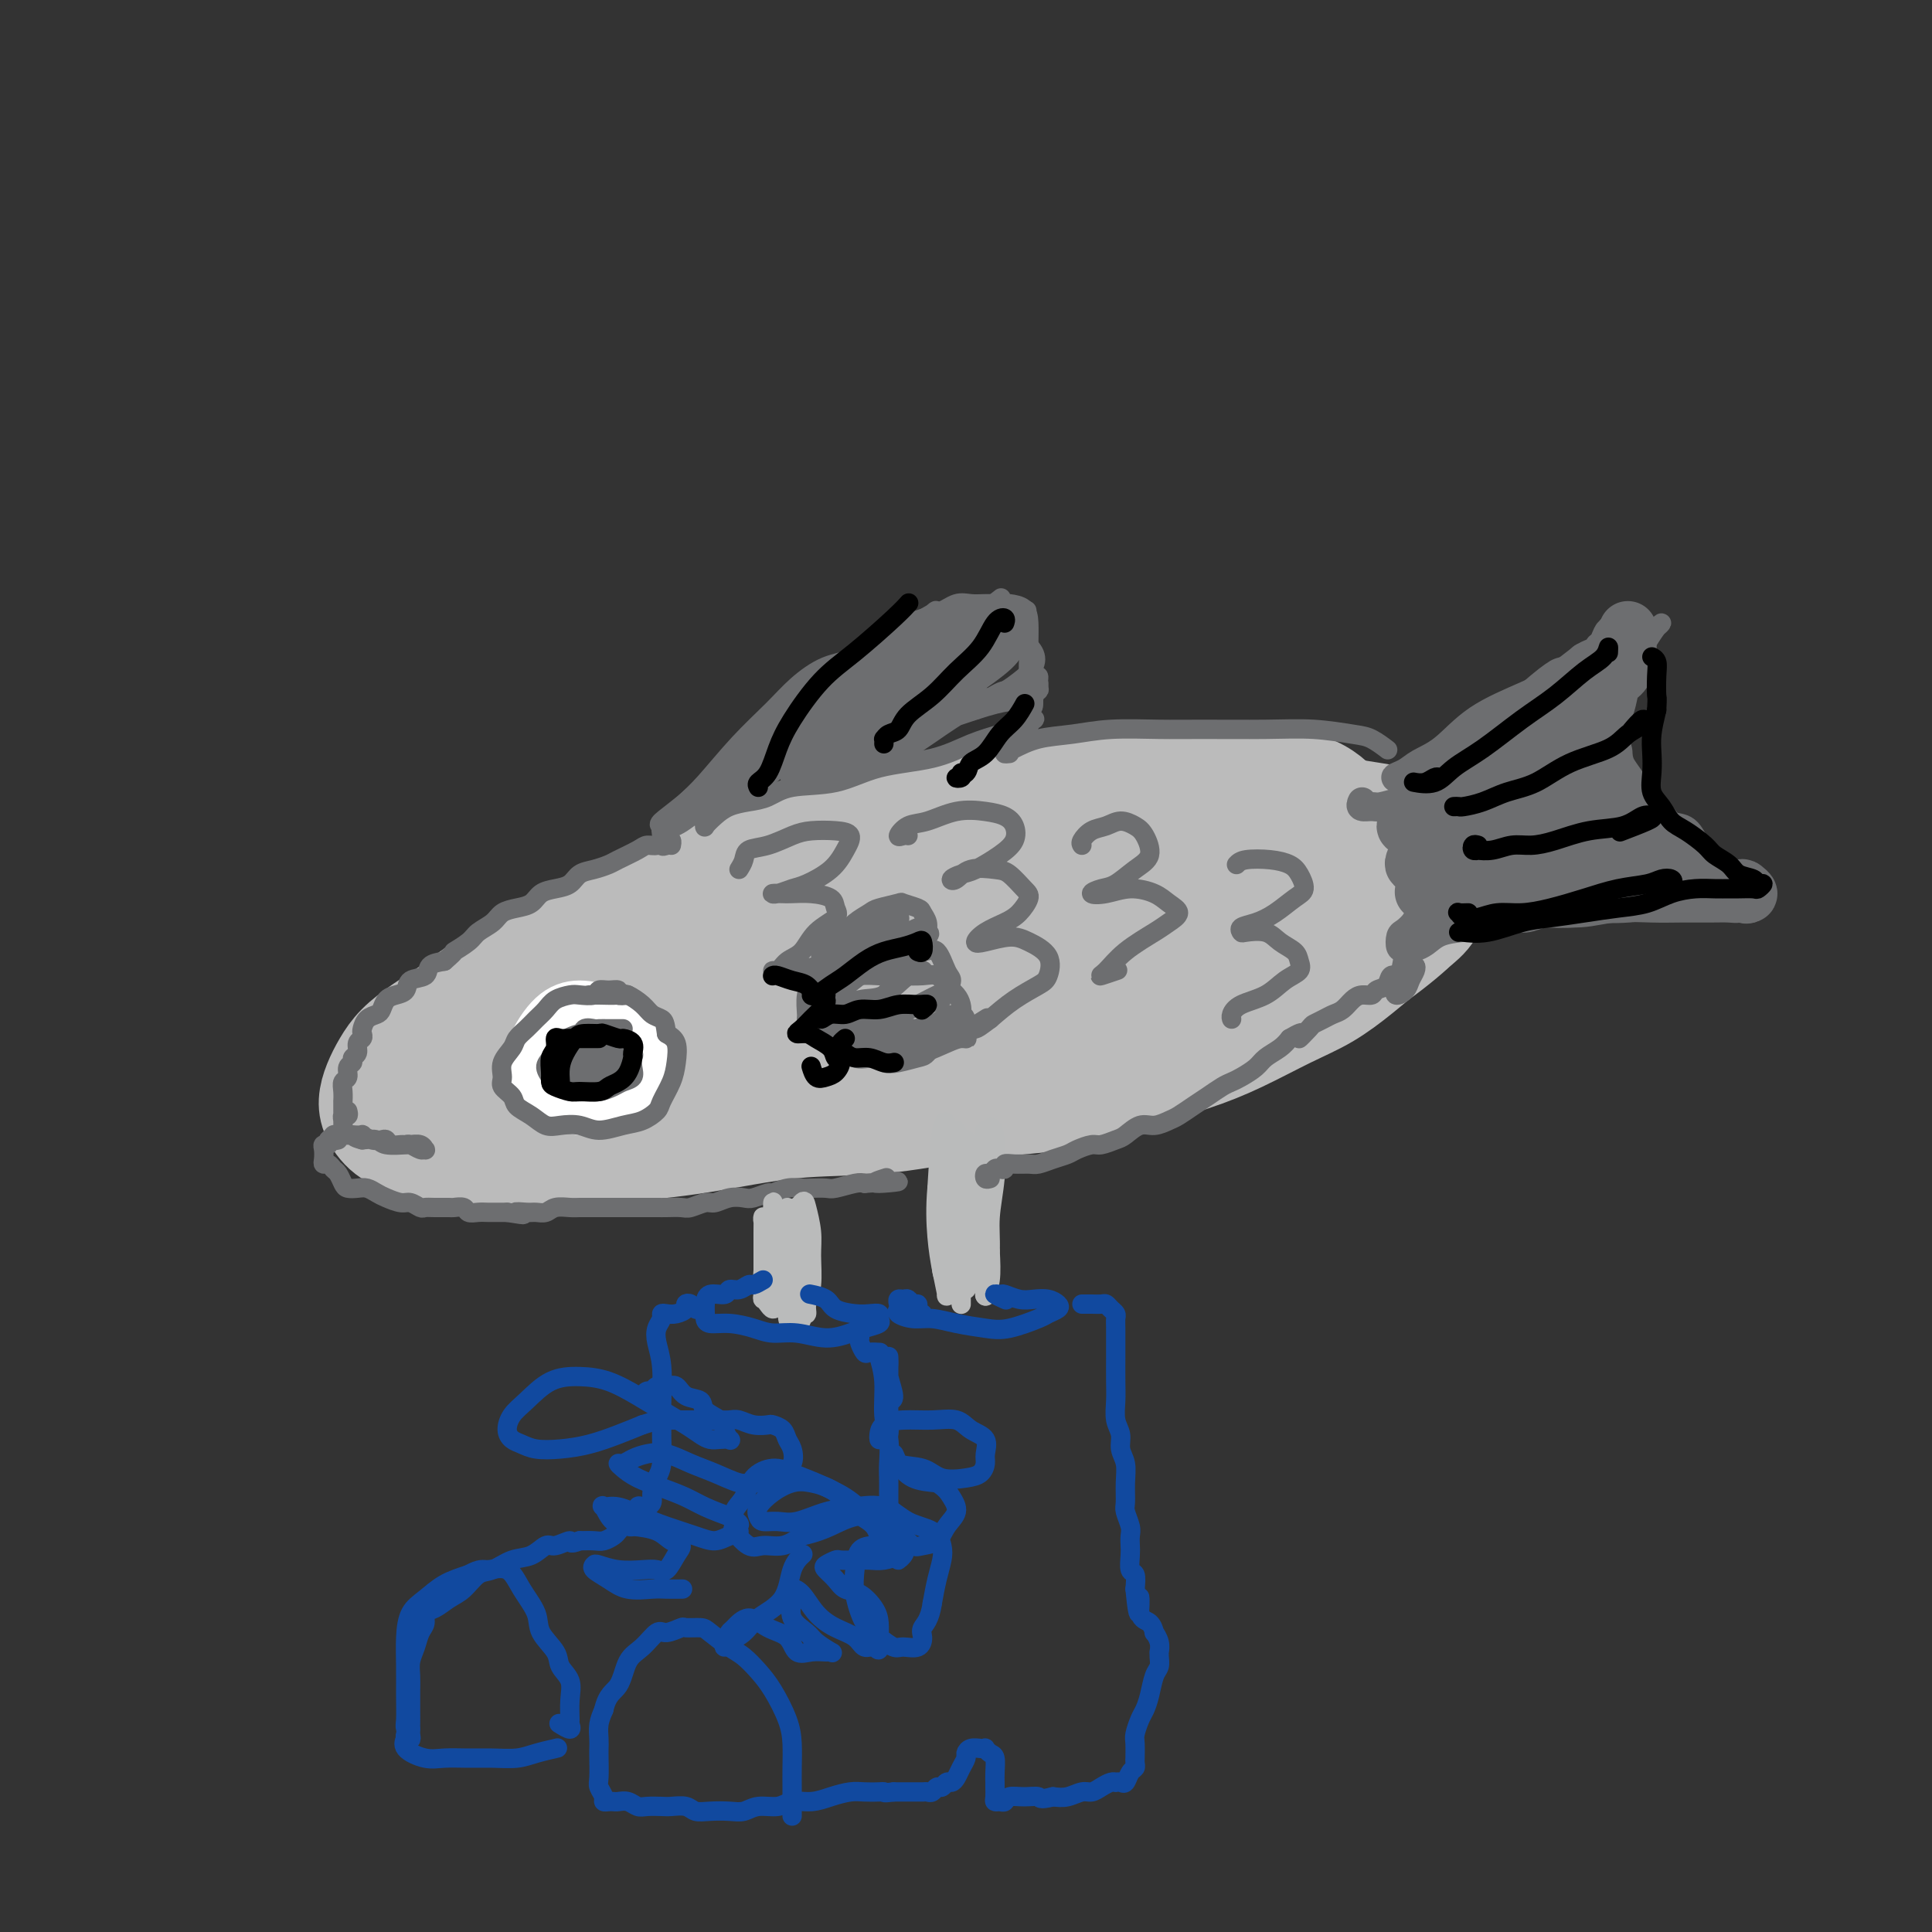 <svg viewBox='0 0 400 400' version='1.1' xmlns='http://www.w3.org/2000/svg' xmlns:xlink='http://www.w3.org/1999/xlink'><rect x="0" y="0" width="400" height="400" fill="#333333" stroke="none"/><g fill='none' stroke='rgb(187,187,187)' stroke-width='20' stroke-linecap='round' stroke-linejoin='round'><path d='M216,175c-0.859,-0.012 -1.718,-0.024 -2,0c-0.282,0.024 0.014,0.085 -1,0c-1.014,-0.085 -3.338,-0.314 -5,0c-1.662,0.314 -2.664,1.171 -5,2c-2.336,0.829 -6.007,1.629 -9,2c-2.993,0.371 -5.309,0.313 -8,1c-2.691,0.687 -5.758,2.119 -9,3c-3.242,0.881 -6.658,1.211 -10,2c-3.342,0.789 -6.609,2.039 -10,3c-3.391,0.961 -6.905,1.635 -10,3c-3.095,1.365 -5.770,3.421 -8,5c-2.230,1.579 -4.014,2.680 -6,4c-1.986,1.320 -4.173,2.859 -6,4c-1.827,1.141 -3.295,1.885 -5,3c-1.705,1.115 -3.648,2.602 -5,4c-1.352,1.398 -2.111,2.707 -3,4c-0.889,1.293 -1.906,2.571 -3,4c-1.094,1.429 -2.265,3.010 -3,4c-0.735,0.990 -1.035,1.390 -1,2c0.035,0.610 0.406,1.430 1,2c0.594,0.570 1.412,0.888 3,1c1.588,0.112 3.945,0.017 7,0c3.055,-0.017 6.806,0.046 11,0c4.194,-0.046 8.830,-0.199 14,-1c5.170,-0.801 10.875,-2.249 16,-3c5.125,-0.751 9.672,-0.806 14,-1c4.328,-0.194 8.439,-0.526 13,-1c4.561,-0.474 9.574,-1.089 14,-2c4.426,-0.911 8.265,-2.117 12,-3c3.735,-0.883 7.368,-1.441 11,-2'/><path d='M223,215c14.372,-2.442 10.303,-2.546 11,-3c0.697,-0.454 6.159,-1.259 10,-2c3.841,-0.741 6.060,-1.419 8,-2c1.940,-0.581 3.600,-1.066 6,-2c2.400,-0.934 5.539,-2.318 8,-4c2.461,-1.682 4.243,-3.662 6,-5c1.757,-1.338 3.491,-2.034 5,-3c1.509,-0.966 2.795,-2.203 4,-3c1.205,-0.797 2.329,-1.156 3,-2c0.671,-0.844 0.889,-2.174 1,-3c0.111,-0.826 0.116,-1.149 0,-2c-0.116,-0.851 -0.351,-2.231 -1,-3c-0.649,-0.769 -1.710,-0.929 -4,-2c-2.290,-1.071 -5.809,-3.055 -9,-4c-3.191,-0.945 -6.055,-0.852 -9,-1c-2.945,-0.148 -5.972,-0.538 -10,-1c-4.028,-0.462 -9.057,-0.997 -14,-1c-4.943,-0.003 -9.800,0.524 -15,1c-5.200,0.476 -10.741,0.900 -16,2c-5.259,1.100 -10.234,2.877 -15,4c-4.766,1.123 -9.324,1.594 -14,3c-4.676,1.406 -9.471,3.747 -15,6c-5.529,2.253 -11.792,4.418 -17,7c-5.208,2.582 -9.361,5.581 -13,8c-3.639,2.419 -6.763,4.259 -9,6c-2.237,1.741 -3.587,3.383 -5,5c-1.413,1.617 -2.890,3.210 -4,5c-1.110,1.790 -1.854,3.779 -2,5c-0.146,1.221 0.307,1.675 2,2c1.693,0.325 4.627,0.521 9,0c4.373,-0.521 10.187,-1.761 16,-3'/><path d='M140,223c7.574,-1.216 13.008,-3.756 20,-6c6.992,-2.244 15.543,-4.191 24,-6c8.457,-1.809 16.819,-3.479 24,-5c7.181,-1.521 13.181,-2.893 19,-5c5.819,-2.107 11.455,-4.948 16,-7c4.545,-2.052 7.997,-3.313 11,-5c3.003,-1.687 5.555,-3.798 7,-5c1.445,-1.202 1.782,-1.495 1,-2c-0.782,-0.505 -2.682,-1.223 -5,-2c-2.318,-0.777 -5.054,-1.614 -10,-2c-4.946,-0.386 -12.103,-0.320 -19,0c-6.897,0.320 -13.534,0.893 -20,2c-6.466,1.107 -12.762,2.748 -20,5c-7.238,2.252 -15.417,5.113 -23,9c-7.583,3.887 -14.571,8.798 -20,12c-5.429,3.202 -9.300,4.694 -12,6c-2.700,1.306 -4.229,2.424 -4,3c0.229,0.576 2.217,0.608 6,0c3.783,-0.608 9.360,-1.857 16,-4c6.640,-2.143 14.342,-5.182 23,-8c8.658,-2.818 18.273,-5.416 27,-8c8.727,-2.584 16.566,-5.155 23,-7c6.434,-1.845 11.463,-2.963 16,-4c4.537,-1.037 8.582,-1.992 8,-2c-0.582,-0.008 -5.789,0.931 -12,2c-6.211,1.069 -13.424,2.267 -22,4c-8.576,1.733 -18.515,4.001 -27,7c-8.485,2.999 -15.515,6.731 -21,9c-5.485,2.269 -9.424,3.077 -12,4c-2.576,0.923 -3.788,1.962 -5,3'/><path d='M149,211c-5.896,2.410 -1.636,0.434 2,0c3.636,-0.434 6.647,0.673 12,0c5.353,-0.673 13.049,-3.128 21,-5c7.951,-1.872 16.157,-3.162 24,-5c7.843,-1.838 15.324,-4.224 22,-6c6.676,-1.776 12.546,-2.943 17,-4c4.454,-1.057 7.492,-2.004 10,-3c2.508,-0.996 4.488,-2.040 6,-3c1.512,-0.960 2.558,-1.834 3,-3c0.442,-1.166 0.281,-2.623 0,-4c-0.281,-1.377 -0.682,-2.674 -2,-4c-1.318,-1.326 -3.552,-2.682 -6,-4c-2.448,-1.318 -5.110,-2.600 -8,-3c-2.890,-0.400 -6.007,0.081 -9,0c-2.993,-0.081 -5.863,-0.724 -9,-1c-3.137,-0.276 -6.541,-0.185 -10,0c-3.459,0.185 -6.973,0.464 -11,1c-4.027,0.536 -8.566,1.328 -13,2c-4.434,0.672 -8.761,1.222 -12,2c-3.239,0.778 -5.389,1.782 -9,3c-3.611,1.218 -8.682,2.648 -13,4c-4.318,1.352 -7.883,2.624 -12,4c-4.117,1.376 -8.787,2.856 -13,4c-4.213,1.144 -7.969,1.951 -11,3c-3.031,1.049 -5.336,2.341 -8,4c-2.664,1.659 -5.686,3.686 -9,6c-3.314,2.314 -6.921,4.916 -10,7c-3.079,2.084 -5.629,3.651 -8,5c-2.371,1.349 -4.561,2.478 -6,4c-1.439,1.522 -2.125,3.435 -3,5c-0.875,1.565 -1.937,2.783 -3,4'/><path d='M81,224c-1.117,2.310 -0.910,3.586 -1,5c-0.090,1.414 -0.476,2.965 0,4c0.476,1.035 1.813,1.553 4,2c2.187,0.447 5.223,0.822 9,1c3.777,0.178 8.296,0.158 13,0c4.704,-0.158 9.593,-0.454 15,-1c5.407,-0.546 11.333,-1.343 18,-2c6.667,-0.657 14.075,-1.175 21,-2c6.925,-0.825 13.366,-1.956 20,-3c6.634,-1.044 13.461,-2.000 20,-3c6.539,-1.000 12.790,-2.043 18,-3c5.210,-0.957 9.380,-1.827 14,-3c4.620,-1.173 9.690,-2.647 14,-4c4.310,-1.353 7.859,-2.585 11,-4c3.141,-1.415 5.874,-3.014 9,-5c3.126,-1.986 6.644,-4.358 9,-7c2.356,-2.642 3.552,-5.553 5,-8c1.448,-2.447 3.150,-4.431 4,-6c0.850,-1.569 0.847,-2.724 1,-4c0.153,-1.276 0.461,-2.675 0,-4c-0.461,-1.325 -1.692,-2.577 -3,-4c-1.308,-1.423 -2.695,-3.019 -5,-4c-2.305,-0.981 -5.529,-1.348 -9,-2c-3.471,-0.652 -7.189,-1.588 -11,-2c-3.811,-0.412 -7.716,-0.300 -13,0c-5.284,0.300 -11.946,0.789 -18,1c-6.054,0.211 -11.501,0.145 -17,1c-5.499,0.855 -11.051,2.631 -16,4c-4.949,1.369 -9.294,2.330 -14,4c-4.706,1.670 -9.773,4.049 -15,6c-5.227,1.951 -10.613,3.476 -16,5'/><path d='M148,186c-11.774,3.997 -10.707,4.488 -13,6c-2.293,1.512 -7.944,4.044 -12,6c-4.056,1.956 -6.516,3.335 -9,5c-2.484,1.665 -4.992,3.616 -8,5c-3.008,1.384 -6.518,2.200 -9,4c-2.482,1.800 -3.938,4.583 -6,7c-2.062,2.417 -4.731,4.467 -6,6c-1.269,1.533 -1.139,2.549 -1,4c0.139,1.451 0.287,3.336 1,4c0.713,0.664 1.992,0.107 4,0c2.008,-0.107 4.747,0.236 9,0c4.253,-0.236 10.022,-1.052 16,-2c5.978,-0.948 12.167,-2.027 19,-3c6.833,-0.973 14.310,-1.839 22,-3c7.690,-1.161 15.595,-2.619 23,-4c7.405,-1.381 14.312,-2.687 21,-4c6.688,-1.313 13.158,-2.632 19,-4c5.842,-1.368 11.056,-2.784 16,-4c4.944,-1.216 9.619,-2.233 14,-4c4.381,-1.767 8.470,-4.283 12,-7c3.530,-2.717 6.501,-5.635 9,-8c2.499,-2.365 4.525,-4.178 6,-6c1.475,-1.822 2.399,-3.654 3,-6c0.601,-2.346 0.879,-5.205 1,-7c0.121,-1.795 0.086,-2.527 -1,-4c-1.086,-1.473 -3.223,-3.686 -7,-5c-3.777,-1.314 -9.194,-1.728 -14,-2c-4.806,-0.272 -8.999,-0.403 -14,0c-5.001,0.403 -10.808,1.339 -16,2c-5.192,0.661 -9.769,1.046 -15,2c-5.231,0.954 -11.115,2.477 -17,4'/><path d='M195,168c-12.967,2.281 -14.384,3.983 -18,6c-3.616,2.017 -9.431,4.348 -14,6c-4.569,1.652 -7.892,2.626 -12,4c-4.108,1.374 -9.000,3.149 -13,5c-4.000,1.851 -7.107,3.780 -11,6c-3.893,2.220 -8.573,4.732 -12,7c-3.427,2.268 -5.601,4.291 -8,6c-2.399,1.709 -5.025,3.104 -7,5c-1.975,1.896 -3.301,4.294 -5,7c-1.699,2.706 -3.772,5.721 -5,8c-1.228,2.279 -1.611,3.821 -2,5c-0.389,1.179 -0.786,1.995 -1,3c-0.214,1.005 -0.246,2.199 1,3c1.246,0.801 3.771,1.211 7,1c3.229,-0.211 7.162,-1.041 12,-2c4.838,-0.959 10.581,-2.048 17,-3c6.419,-0.952 13.516,-1.769 21,-3c7.484,-1.231 15.357,-2.878 23,-4c7.643,-1.122 15.058,-1.720 22,-3c6.942,-1.280 13.411,-3.241 20,-5c6.589,-1.759 13.296,-3.316 19,-5c5.704,-1.684 10.404,-3.495 15,-5c4.596,-1.505 9.088,-2.702 13,-4c3.912,-1.298 7.243,-2.696 10,-4c2.757,-1.304 4.939,-2.514 7,-4c2.061,-1.486 4.002,-3.247 6,-5c1.998,-1.753 4.052,-3.497 6,-5c1.948,-1.503 3.790,-2.764 5,-4c1.210,-1.236 1.787,-2.448 2,-4c0.213,-1.552 0.061,-3.443 -1,-5c-1.061,-1.557 -3.030,-2.778 -5,-4'/><path d='M287,171c-2.264,-1.222 -5.423,-2.275 -9,-3c-3.577,-0.725 -7.571,-1.120 -11,-2c-3.429,-0.880 -6.293,-2.244 -10,-3c-3.707,-0.756 -8.257,-0.906 -13,-1c-4.743,-0.094 -9.678,-0.134 -15,0c-5.322,0.134 -11.030,0.443 -16,1c-4.970,0.557 -9.201,1.362 -14,2c-4.799,0.638 -10.167,1.110 -15,2c-4.833,0.890 -9.133,2.197 -14,4c-4.867,1.803 -10.303,4.101 -15,6c-4.697,1.899 -8.656,3.399 -13,5c-4.344,1.601 -9.073,3.302 -13,5c-3.927,1.698 -7.053,3.391 -10,5c-2.947,1.609 -5.716,3.133 -9,5c-3.284,1.867 -7.082,4.078 -10,6c-2.918,1.922 -4.956,3.557 -7,5c-2.044,1.443 -4.093,2.696 -6,4c-1.907,1.304 -3.673,2.658 -5,4c-1.327,1.342 -2.216,2.671 -3,4c-0.784,1.329 -1.463,2.659 -2,4c-0.537,1.341 -0.933,2.692 -1,4c-0.067,1.308 0.193,2.572 1,4c0.807,1.428 2.160,3.021 4,4c1.840,0.979 4.166,1.344 7,2c2.834,0.656 6.175,1.605 10,2c3.825,0.395 8.135,0.238 13,0c4.865,-0.238 10.287,-0.555 16,-1c5.713,-0.445 11.717,-1.016 18,-2c6.283,-0.984 12.845,-2.380 19,-3c6.155,-0.620 11.901,-0.463 18,-1c6.099,-0.537 12.549,-1.769 19,-3'/><path d='M201,230c19.068,-1.810 15.238,-1.334 17,-2c1.762,-0.666 9.116,-2.473 15,-4c5.884,-1.527 10.298,-2.774 14,-4c3.702,-1.226 6.691,-2.431 10,-4c3.309,-1.569 6.936,-3.500 10,-5c3.064,-1.500 5.563,-2.567 8,-4c2.437,-1.433 4.811,-3.233 7,-5c2.189,-1.767 4.194,-3.503 6,-5c1.806,-1.497 3.413,-2.756 5,-4c1.587,-1.244 3.154,-2.473 4,-4c0.846,-1.527 0.972,-3.354 1,-5c0.028,-1.646 -0.041,-3.113 0,-5c0.041,-1.887 0.193,-4.194 -1,-6c-1.193,-1.806 -3.731,-3.110 -7,-4c-3.269,-0.890 -7.268,-1.365 -11,-2c-3.732,-0.635 -7.196,-1.431 -11,-2c-3.804,-0.569 -7.949,-0.911 -12,-1c-4.051,-0.089 -8.009,0.077 -12,0c-3.991,-0.077 -8.015,-0.395 -13,0c-4.985,0.395 -10.929,1.502 -16,2c-5.071,0.498 -9.267,0.387 -13,1c-3.733,0.613 -7.003,1.952 -11,3c-3.997,1.048 -8.722,1.807 -13,3c-4.278,1.193 -8.108,2.821 -12,4c-3.892,1.179 -7.847,1.909 -12,3c-4.153,1.091 -8.503,2.542 -12,4c-3.497,1.458 -6.142,2.921 -9,4c-2.858,1.079 -5.931,1.774 -9,3c-3.069,1.226 -6.134,2.984 -9,5c-2.866,2.016 -5.533,4.290 -8,6c-2.467,1.710 -4.733,2.855 -7,4'/><path d='M100,206c-7.650,3.940 -5.776,2.792 -6,3c-0.224,0.208 -2.546,1.774 -4,3c-1.454,1.226 -2.039,2.113 -3,3c-0.961,0.887 -2.299,1.774 -3,3c-0.701,1.226 -0.766,2.791 -1,4c-0.234,1.209 -0.637,2.061 0,3c0.637,0.939 2.313,1.964 4,3c1.687,1.036 3.386,2.082 6,3c2.614,0.918 6.145,1.708 10,2c3.855,0.292 8.034,0.087 12,0c3.966,-0.087 7.719,-0.054 12,0c4.281,0.054 9.090,0.131 14,0c4.910,-0.131 9.920,-0.470 15,-1c5.080,-0.530 10.228,-1.250 15,-2c4.772,-0.750 9.166,-1.530 14,-2c4.834,-0.470 10.109,-0.632 15,-1c4.891,-0.368 9.400,-0.944 14,-2c4.600,-1.056 9.293,-2.593 14,-4c4.707,-1.407 9.429,-2.683 14,-4c4.571,-1.317 8.990,-2.676 13,-4c4.010,-1.324 7.609,-2.613 11,-4c3.391,-1.387 6.574,-2.873 9,-4c2.426,-1.127 4.096,-1.894 6,-3c1.904,-1.106 4.044,-2.551 6,-4c1.956,-1.449 3.730,-2.902 5,-4c1.270,-1.098 2.038,-1.840 3,-3c0.962,-1.160 2.120,-2.736 3,-4c0.880,-1.264 1.483,-2.215 2,-3c0.517,-0.785 0.947,-1.404 1,-2c0.053,-0.596 -0.271,-1.170 -1,-2c-0.729,-0.830 -1.865,-1.915 -3,-3'/><path d='M297,177c-1.476,-1.593 -3.667,-2.077 -6,-3c-2.333,-0.923 -4.807,-2.286 -7,-3c-2.193,-0.714 -4.103,-0.779 -6,-1c-1.897,-0.221 -3.781,-0.599 -6,-1c-2.219,-0.401 -4.774,-0.825 -7,-1c-2.226,-0.175 -4.124,-0.099 -6,0c-1.876,0.099 -3.730,0.222 -5,0c-1.270,-0.222 -1.957,-0.791 -3,-1c-1.043,-0.209 -2.441,-0.060 -3,0c-0.559,0.060 -0.280,0.030 0,0'/></g>
<g fill='none' stroke='rgb(187,187,187)' stroke-width='4' stroke-linecap='round' stroke-linejoin='round'><path d='M285,167c-0.369,-0.115 -0.737,-0.231 -1,0c-0.263,0.231 -0.419,0.807 0,1c0.419,0.193 1.415,0.001 2,0c0.585,-0.001 0.759,0.188 2,0c1.241,-0.188 3.549,-0.752 5,-1c1.451,-0.248 2.046,-0.180 4,-1c1.954,-0.820 5.266,-2.530 8,-4c2.734,-1.470 4.891,-2.702 7,-5c2.109,-2.298 4.169,-5.662 6,-8c1.831,-2.338 3.431,-3.649 5,-5c1.569,-1.351 3.106,-2.743 4,-4c0.894,-1.257 1.146,-2.381 1,-3c-0.146,-0.619 -0.689,-0.733 -2,0c-1.311,0.733 -3.391,2.314 -6,5c-2.609,2.686 -5.747,6.476 -9,10c-3.253,3.524 -6.621,6.781 -9,9c-2.379,2.219 -3.768,3.399 -5,4c-1.232,0.601 -2.308,0.624 -3,1c-0.692,0.376 -1.000,1.105 -1,1c-0.000,-0.105 0.307,-1.043 1,-2c0.693,-0.957 1.770,-1.933 3,-3c1.230,-1.067 2.611,-2.225 4,-4c1.389,-1.775 2.785,-4.169 4,-6c1.215,-1.831 2.248,-3.101 3,-4c0.752,-0.899 1.222,-1.426 1,-1c-0.222,0.426 -1.137,1.807 -3,4c-1.863,2.193 -4.675,5.198 -7,8c-2.325,2.802 -4.162,5.401 -6,8'/><path d='M293,167c-3.222,4.067 -3.778,4.733 -4,5c-0.222,0.267 -0.111,0.133 0,0'/></g>
<g fill='none' stroke='rgb(109,110,112)' stroke-width='6' stroke-linecap='round' stroke-linejoin='round'><path d='M282,166c-0.192,0.430 -0.383,0.860 0,1c0.383,0.140 1.341,-0.009 2,0c0.659,0.009 1.018,0.177 2,0c0.982,-0.177 2.586,-0.699 4,-1c1.414,-0.301 2.640,-0.382 4,-1c1.360,-0.618 2.856,-1.772 5,-3c2.144,-1.228 4.936,-2.530 7,-4c2.064,-1.470 3.400,-3.108 5,-5c1.600,-1.892 3.464,-4.036 5,-6c1.536,-1.964 2.744,-3.747 4,-5c1.256,-1.253 2.561,-1.976 4,-3c1.439,-1.024 3.012,-2.350 4,-3c0.988,-0.650 1.393,-0.624 2,-1c0.607,-0.376 1.417,-1.154 2,-2c0.583,-0.846 0.938,-1.759 1,-2c0.062,-0.241 -0.168,0.191 0,0c0.168,-0.191 0.734,-1.004 1,-1c0.266,0.004 0.232,0.824 0,1c-0.232,0.176 -0.661,-0.291 -1,0c-0.339,0.291 -0.586,1.339 -1,2c-0.414,0.661 -0.994,0.934 -1,1c-0.006,0.066 0.562,-0.073 1,0c0.438,0.073 0.744,0.360 1,0c0.256,-0.360 0.461,-1.367 1,-2c0.539,-0.633 1.413,-0.891 2,-1c0.587,-0.109 0.889,-0.068 1,0c0.111,0.068 0.032,0.162 0,1c-0.032,0.838 -0.016,2.419 0,4'/><path d='M337,136c-0.255,1.537 -1.392,2.878 -2,4c-0.608,1.122 -0.686,2.023 -1,3c-0.314,0.977 -0.865,2.029 -1,3c-0.135,0.971 0.144,1.860 0,3c-0.144,1.140 -0.712,2.532 -1,4c-0.288,1.468 -0.297,3.012 0,4c0.297,0.988 0.901,1.420 1,2c0.099,0.580 -0.307,1.310 0,2c0.307,0.690 1.327,1.341 2,2c0.673,0.659 0.999,1.326 2,2c1.001,0.674 2.678,1.354 4,2c1.322,0.646 2.291,1.258 3,2c0.709,0.742 1.159,1.616 2,2c0.841,0.384 2.075,0.279 3,1c0.925,0.721 1.542,2.268 2,3c0.458,0.732 0.756,0.648 1,1c0.244,0.352 0.432,1.141 1,2c0.568,0.859 1.515,1.789 2,2c0.485,0.211 0.508,-0.298 1,0c0.492,0.298 1.452,1.403 2,2c0.548,0.597 0.682,0.684 1,1c0.318,0.316 0.818,0.859 1,1c0.182,0.141 0.046,-0.120 0,0c-0.046,0.120 -0.000,0.621 0,1c0.000,0.379 -0.045,0.638 0,1c0.045,0.362 0.179,0.829 0,1c-0.179,0.171 -0.672,0.046 -1,0c-0.328,-0.046 -0.490,-0.012 -1,0c-0.510,0.012 -1.368,0.003 -2,0c-0.632,-0.003 -1.038,-0.001 -2,0c-0.962,0.001 -2.481,0.000 -4,0'/><path d='M350,187c-2.275,-0.003 -2.963,-0.011 -4,0c-1.037,0.011 -2.422,0.042 -4,0c-1.578,-0.042 -3.347,-0.157 -5,0c-1.653,0.157 -3.189,0.585 -5,1c-1.811,0.415 -3.897,0.818 -6,1c-2.103,0.182 -4.222,0.142 -6,0c-1.778,-0.142 -3.214,-0.385 -5,0c-1.786,0.385 -3.921,1.399 -6,2c-2.079,0.601 -4.101,0.788 -6,1c-1.899,0.212 -3.674,0.449 -5,1c-1.326,0.551 -2.201,1.418 -3,2c-0.799,0.582 -1.521,0.881 -2,1c-0.479,0.119 -0.715,0.058 -1,0c-0.285,-0.058 -0.620,-0.112 -1,0c-0.380,0.112 -0.807,0.391 -1,0c-0.193,-0.391 -0.153,-1.454 0,-2c0.153,-0.546 0.419,-0.577 1,-1c0.581,-0.423 1.475,-1.237 2,-2c0.525,-0.763 0.680,-1.475 1,-2c0.320,-0.525 0.806,-0.864 1,-1c0.194,-0.136 0.097,-0.068 0,0'/><path d='M327,137c0.248,-0.441 0.495,-0.881 1,-1c0.505,-0.119 1.266,0.085 2,0c0.734,-0.085 1.441,-0.459 2,-1c0.559,-0.541 0.969,-1.247 1,-1c0.031,0.247 -0.317,1.449 -1,2c-0.683,0.551 -1.700,0.451 -3,1c-1.300,0.549 -2.883,1.747 -5,3c-2.117,1.253 -4.768,2.563 -8,4c-3.232,1.437 -7.044,3.002 -10,5c-2.956,1.998 -5.055,4.429 -7,6c-1.945,1.571 -3.735,2.281 -5,3c-1.265,0.719 -2.003,1.446 -3,2c-0.997,0.554 -2.252,0.936 -2,1c0.252,0.064 2.012,-0.190 4,-1c1.988,-0.810 4.203,-2.176 7,-4c2.797,-1.824 6.176,-4.106 9,-6c2.824,-1.894 5.093,-3.398 6,-4c0.907,-0.602 0.454,-0.301 0,0'/></g>
<g fill='none' stroke='rgb(109,110,112)' stroke-width='12' stroke-linecap='round' stroke-linejoin='round'><path d='M304,171c-0.673,0.002 -1.345,0.003 -2,0c-0.655,-0.003 -1.292,-0.012 -2,0c-0.708,0.012 -1.485,0.043 -2,0c-0.515,-0.043 -0.767,-0.160 -1,0c-0.233,0.160 -0.448,0.598 -1,1c-0.552,0.402 -1.441,0.767 -2,1c-0.559,0.233 -0.787,0.334 -1,0c-0.213,-0.334 -0.411,-1.104 0,-2c0.411,-0.896 1.430,-1.917 3,-3c1.570,-1.083 3.689,-2.228 6,-4c2.311,-1.772 4.812,-4.169 7,-6c2.188,-1.831 4.062,-3.095 6,-5c1.938,-1.905 3.940,-4.453 5,-6c1.060,-1.547 1.177,-2.095 2,-3c0.823,-0.905 2.353,-2.167 2,-2c-0.353,0.167 -2.588,1.764 -5,4c-2.412,2.236 -5.000,5.110 -8,8c-3.000,2.890 -6.411,5.795 -9,8c-2.589,2.205 -4.357,3.711 -6,5c-1.643,1.289 -3.160,2.362 -4,3c-0.840,0.638 -1.001,0.841 -1,1c0.001,0.159 0.164,0.273 1,0c0.836,-0.273 2.345,-0.933 4,-2c1.655,-1.067 3.456,-2.541 6,-4c2.544,-1.459 5.831,-2.902 9,-5c3.169,-2.098 6.221,-4.851 9,-7c2.779,-2.149 5.287,-3.694 7,-5c1.713,-1.306 2.632,-2.373 3,-3c0.368,-0.627 0.184,-0.813 0,-1'/><path d='M330,144c5.037,-3.609 -1.372,0.370 -6,4c-4.628,3.630 -7.477,6.911 -11,10c-3.523,3.089 -7.721,5.987 -11,9c-3.279,3.013 -5.640,6.141 -7,8c-1.360,1.859 -1.718,2.449 -2,3c-0.282,0.551 -0.489,1.064 0,1c0.489,-0.064 1.673,-0.706 4,-2c2.327,-1.294 5.795,-3.242 9,-5c3.205,-1.758 6.146,-3.328 9,-5c2.854,-1.672 5.620,-3.448 8,-5c2.380,-1.552 4.375,-2.881 6,-4c1.625,-1.119 2.880,-2.027 3,-2c0.120,0.027 -0.896,0.991 -3,3c-2.104,2.009 -5.296,5.064 -9,8c-3.704,2.936 -7.920,5.754 -11,8c-3.080,2.246 -5.023,3.922 -7,5c-1.977,1.078 -3.989,1.559 -5,2c-1.011,0.441 -1.021,0.842 -1,1c0.021,0.158 0.071,0.074 1,0c0.929,-0.074 2.736,-0.137 5,-1c2.264,-0.863 4.987,-2.526 8,-4c3.013,-1.474 6.318,-2.759 9,-4c2.682,-1.241 4.743,-2.438 7,-3c2.257,-0.562 4.711,-0.488 6,0c1.289,0.488 1.414,1.391 1,2c-0.414,0.609 -1.368,0.923 -3,2c-1.632,1.077 -3.943,2.916 -7,4c-3.057,1.084 -6.861,1.414 -10,2c-3.139,0.586 -5.614,1.427 -8,2c-2.386,0.573 -4.682,0.878 -6,1c-1.318,0.122 -1.659,0.061 -2,0'/><path d='M297,184c-4.892,1.369 -0.621,0.291 2,0c2.621,-0.291 3.591,0.204 6,0c2.409,-0.204 6.258,-1.109 10,-2c3.742,-0.891 7.378,-1.770 11,-2c3.622,-0.230 7.230,0.188 10,0c2.770,-0.188 4.702,-0.982 6,-1c1.298,-0.018 1.960,0.740 2,1c0.040,0.260 -0.544,0.021 -2,0c-1.456,-0.021 -3.786,0.177 -7,1c-3.214,0.823 -7.312,2.273 -11,3c-3.688,0.727 -6.965,0.732 -10,1c-3.035,0.268 -5.828,0.800 -8,1c-2.172,0.200 -3.723,0.067 -4,0c-0.277,-0.067 0.721,-0.070 2,0c1.279,0.070 2.839,0.211 5,0c2.161,-0.211 4.923,-0.775 8,-1c3.077,-0.225 6.470,-0.113 10,0c3.530,0.113 7.198,0.226 10,0c2.802,-0.226 4.739,-0.792 7,-1c2.261,-0.208 4.847,-0.057 6,0c1.153,0.057 0.874,0.019 1,0c0.126,-0.019 0.656,-0.020 0,0c-0.656,0.020 -2.498,0.060 -4,0c-1.502,-0.060 -2.662,-0.221 -4,-1c-1.338,-0.779 -2.852,-2.174 -4,-3c-1.148,-0.826 -1.929,-1.081 -3,-2c-1.071,-0.919 -2.431,-2.503 -3,-4c-0.569,-1.497 -0.349,-2.906 -1,-4c-0.651,-1.094 -2.175,-1.871 -3,-3c-0.825,-1.129 -0.950,-2.608 -1,-4c-0.050,-1.392 -0.025,-2.696 0,-4'/><path d='M328,159c-1.330,-3.581 -0.656,-3.032 0,-4c0.656,-0.968 1.292,-3.451 2,-5c0.708,-1.549 1.486,-2.163 2,-3c0.514,-0.837 0.765,-1.897 1,-3c0.235,-1.103 0.455,-2.249 1,-3c0.545,-0.751 1.414,-1.108 2,-2c0.586,-0.892 0.889,-2.320 1,-3c0.111,-0.680 0.028,-0.612 0,-1c-0.028,-0.388 -0.003,-1.232 0,-2c0.003,-0.768 -0.017,-1.459 0,-2c0.017,-0.541 0.070,-0.933 0,0c-0.070,0.933 -0.264,3.191 -1,5c-0.736,1.809 -2.013,3.170 -3,5c-0.987,1.830 -1.685,4.131 -2,6c-0.315,1.869 -0.249,3.307 0,5c0.249,1.693 0.681,3.642 1,5c0.319,1.358 0.525,2.124 1,3c0.475,0.876 1.218,1.863 2,3c0.782,1.137 1.601,2.423 2,4c0.399,1.577 0.377,3.445 1,5c0.623,1.555 1.890,2.797 3,4c1.110,1.203 2.064,2.368 3,3c0.936,0.632 1.855,0.730 3,1c1.145,0.270 2.516,0.712 4,1c1.484,0.288 3.082,0.421 4,1c0.918,0.579 1.158,1.606 2,2c0.842,0.394 2.288,0.157 3,0c0.712,-0.157 0.692,-0.235 1,0c0.308,0.235 0.945,0.781 1,1c0.055,0.219 -0.473,0.109 -1,0'/><path d='M361,185c1.937,0.735 -1.720,-0.427 -4,-1c-2.280,-0.573 -3.182,-0.556 -5,-1c-1.818,-0.444 -4.550,-1.349 -7,-2c-2.450,-0.651 -4.616,-1.049 -6,-2c-1.384,-0.951 -1.985,-2.455 -3,-4c-1.015,-1.545 -2.444,-3.131 -3,-4c-0.556,-0.869 -0.240,-1.022 0,-1c0.240,0.022 0.403,0.218 1,1c0.597,0.782 1.629,2.150 3,3c1.371,0.850 3.081,1.183 5,2c1.919,0.817 4.046,2.118 6,3c1.954,0.882 3.734,1.347 5,2c1.266,0.653 2.017,1.496 3,2c0.983,0.504 2.196,0.671 3,1c0.804,0.329 1.198,0.821 1,1c-0.198,0.179 -0.988,0.047 -2,0c-1.012,-0.047 -2.245,-0.009 -4,0c-1.755,0.009 -4.030,-0.013 -6,0c-1.970,0.013 -3.634,0.060 -6,0c-2.366,-0.060 -5.435,-0.226 -8,0c-2.565,0.226 -4.627,0.845 -7,1c-2.373,0.155 -5.056,-0.154 -7,0c-1.944,0.154 -3.148,0.771 -4,1c-0.852,0.229 -1.353,0.069 -2,0c-0.647,-0.069 -1.441,-0.049 -2,0c-0.559,0.049 -0.882,0.127 -1,0c-0.118,-0.127 -0.032,-0.457 0,-1c0.032,-0.543 0.009,-1.298 0,-2c-0.009,-0.702 -0.005,-1.351 0,-2'/><path d='M311,182c-0.222,-1.147 -0.276,-1.515 -1,-2c-0.724,-0.485 -2.119,-1.086 -3,-2c-0.881,-0.914 -1.248,-2.139 -2,-3c-0.752,-0.861 -1.889,-1.356 -3,-2c-1.111,-0.644 -2.196,-1.437 -3,-2c-0.804,-0.563 -1.326,-0.897 -2,-1c-0.674,-0.103 -1.499,0.024 -2,0c-0.501,-0.024 -0.679,-0.199 -1,0c-0.321,0.199 -0.784,0.773 -1,1c-0.216,0.227 -0.184,0.107 0,0c0.184,-0.107 0.519,-0.201 1,0c0.481,0.201 1.109,0.698 2,1c0.891,0.302 2.046,0.410 3,1c0.954,0.590 1.706,1.661 3,2c1.294,0.339 3.130,-0.053 4,0c0.870,0.053 0.773,0.553 1,1c0.227,0.447 0.779,0.842 1,1c0.221,0.158 0.110,0.079 0,0'/></g>
<g fill='none' stroke='rgb(255,255,255)' stroke-width='12' stroke-linecap='round' stroke-linejoin='round'><path d='M115,220c-0.002,-0.453 -0.004,-0.907 0,-1c0.004,-0.093 0.015,0.173 0,0c-0.015,-0.173 -0.057,-0.786 0,-1c0.057,-0.214 0.214,-0.030 0,0c-0.214,0.030 -0.799,-0.093 -1,0c-0.201,0.093 -0.019,0.404 0,1c0.019,0.596 -0.126,1.477 0,2c0.126,0.523 0.524,0.688 1,1c0.476,0.312 1.031,0.771 2,1c0.969,0.229 2.351,0.227 3,0c0.649,-0.227 0.563,-0.679 1,-1c0.437,-0.321 1.396,-0.509 2,-1c0.604,-0.491 0.851,-1.283 1,-2c0.149,-0.717 0.199,-1.357 0,-2c-0.199,-0.643 -0.647,-1.289 -1,-2c-0.353,-0.711 -0.609,-1.489 -1,-2c-0.391,-0.511 -0.916,-0.757 -2,-1c-1.084,-0.243 -2.727,-0.483 -4,0c-1.273,0.483 -2.176,1.688 -3,3c-0.824,1.312 -1.568,2.730 -2,4c-0.432,1.270 -0.552,2.391 0,3c0.552,0.609 1.777,0.707 3,1c1.223,0.293 2.446,0.781 4,1c1.554,0.219 3.440,0.169 5,0c1.560,-0.169 2.794,-0.457 4,-1c1.206,-0.543 2.385,-1.341 3,-2c0.615,-0.659 0.666,-1.177 1,-2c0.334,-0.823 0.953,-1.949 1,-3c0.047,-1.051 -0.476,-2.025 -1,-3'/><path d='M131,213c0.058,-1.959 -1.799,-1.856 -3,-2c-1.201,-0.144 -1.748,-0.537 -3,-1c-1.252,-0.463 -3.209,-0.998 -5,-1c-1.791,-0.002 -3.415,0.528 -5,2c-1.585,1.472 -3.132,3.887 -4,6c-0.868,2.113 -1.058,3.924 -1,5c0.058,1.076 0.364,1.415 1,2c0.636,0.585 1.602,1.414 3,2c1.398,0.586 3.229,0.927 5,1c1.771,0.073 3.481,-0.123 5,0c1.519,0.123 2.846,0.564 4,0c1.154,-0.564 2.133,-2.133 3,-3c0.867,-0.867 1.621,-1.031 2,-2c0.379,-0.969 0.382,-2.743 0,-4c-0.382,-1.257 -1.149,-1.997 -2,-3c-0.851,-1.003 -1.786,-2.268 -3,-3c-1.214,-0.732 -2.706,-0.932 -4,-1c-1.294,-0.068 -2.391,-0.005 -4,1c-1.609,1.005 -3.730,2.953 -5,5c-1.270,2.047 -1.691,4.195 -2,6c-0.309,1.805 -0.508,3.267 0,4c0.508,0.733 1.722,0.736 3,1c1.278,0.264 2.618,0.788 4,1c1.382,0.212 2.805,0.112 4,0c1.195,-0.112 2.160,-0.237 3,-1c0.840,-0.763 1.554,-2.165 2,-3c0.446,-0.835 0.625,-1.102 1,-2c0.375,-0.898 0.946,-2.426 1,-4c0.054,-1.574 -0.408,-3.193 -1,-4c-0.592,-0.807 -1.312,-0.802 -2,-1c-0.688,-0.198 -1.344,-0.599 -2,-1'/><path d='M126,213c-1.348,-1.021 -2.218,-0.575 -3,0c-0.782,0.575 -1.478,1.278 -2,2c-0.522,0.722 -0.871,1.464 -1,2c-0.129,0.536 -0.037,0.868 0,1c0.037,0.132 0.018,0.066 0,0'/></g>
<g fill='none' stroke='rgb(109,110,112)' stroke-width='4' stroke-linecap='round' stroke-linejoin='round'><path d='M130,206c-0.890,0.115 -1.781,0.231 -2,0c-0.219,-0.231 0.233,-0.808 0,-1c-0.233,-0.192 -1.149,0.000 -2,0c-0.851,-0.000 -1.635,-0.194 -2,0c-0.365,0.194 -0.310,0.776 -1,1c-0.690,0.224 -2.124,0.090 -3,0c-0.876,-0.090 -1.193,-0.138 -2,0c-0.807,0.138 -2.104,0.460 -3,1c-0.896,0.540 -1.391,1.299 -2,2c-0.609,0.701 -1.334,1.345 -2,2c-0.666,0.655 -1.274,1.320 -2,2c-0.726,0.680 -1.569,1.375 -2,2c-0.431,0.625 -0.448,1.178 -1,2c-0.552,0.822 -1.639,1.911 -2,3c-0.361,1.089 0.003,2.178 0,3c-0.003,0.822 -0.374,1.376 0,2c0.374,0.624 1.492,1.316 2,2c0.508,0.684 0.407,1.359 1,2c0.593,0.641 1.879,1.248 3,2c1.121,0.752 2.078,1.648 3,2c0.922,0.352 1.811,0.159 3,0c1.189,-0.159 2.680,-0.284 4,0c1.320,0.284 2.471,0.975 4,1c1.529,0.025 3.436,-0.618 5,-1c1.564,-0.382 2.787,-0.502 4,-1c1.213,-0.498 2.418,-1.372 3,-2c0.582,-0.628 0.543,-1.008 1,-2c0.457,-0.992 1.411,-2.596 2,-4c0.589,-1.404 0.812,-2.609 1,-4c0.188,-1.391 0.339,-2.969 0,-4c-0.339,-1.031 -1.170,-1.516 -2,-2'/><path d='M138,214c-0.281,-2.190 -0.482,-2.664 -1,-3c-0.518,-0.336 -1.353,-0.535 -2,-1c-0.647,-0.465 -1.105,-1.196 -2,-2c-0.895,-0.804 -2.226,-1.679 -3,-2c-0.774,-0.321 -0.991,-0.086 -2,0c-1.009,0.086 -2.810,0.023 -4,0c-1.190,-0.023 -1.769,-0.007 -2,0c-0.231,0.007 -0.116,0.003 0,0'/><path d='M129,213c-0.253,-0.001 -0.506,-0.002 -1,0c-0.494,0.002 -1.231,0.007 -2,0c-0.769,-0.007 -1.572,-0.025 -2,0c-0.428,0.025 -0.482,0.092 -1,0c-0.518,-0.092 -1.501,-0.344 -2,0c-0.499,0.344 -0.512,1.282 -1,2c-0.488,0.718 -1.449,1.214 -2,2c-0.551,0.786 -0.691,1.861 -1,3c-0.309,1.139 -0.785,2.344 -1,3c-0.215,0.656 -0.168,0.765 0,1c0.168,0.235 0.457,0.596 1,1c0.543,0.404 1.338,0.851 2,1c0.662,0.149 1.190,-0.001 2,0c0.810,0.001 1.902,0.152 3,0c1.098,-0.152 2.203,-0.608 3,-1c0.797,-0.392 1.287,-0.720 2,-1c0.713,-0.280 1.649,-0.512 2,-1c0.351,-0.488 0.117,-1.231 0,-2c-0.117,-0.769 -0.117,-1.565 0,-2c0.117,-0.435 0.352,-0.509 0,-1c-0.352,-0.491 -1.291,-1.398 -2,-2c-0.709,-0.602 -1.188,-0.899 -2,-1c-0.812,-0.101 -1.958,-0.008 -3,0c-1.042,0.008 -1.979,-0.071 -3,0c-1.021,0.071 -2.125,0.292 -3,1c-0.875,0.708 -1.522,1.902 -2,3c-0.478,1.098 -0.788,2.098 -1,3c-0.212,0.902 -0.325,1.706 0,2c0.325,0.294 1.087,0.079 2,0c0.913,-0.079 1.975,-0.023 3,0c1.025,0.023 2.012,0.011 3,0'/><path d='M123,224c1.496,-0.054 2.237,-0.189 3,-1c0.763,-0.811 1.548,-2.298 2,-3c0.452,-0.702 0.571,-0.618 1,-1c0.429,-0.382 1.169,-1.228 1,-2c-0.169,-0.772 -1.246,-1.470 -2,-2c-0.754,-0.530 -1.185,-0.892 -2,-1c-0.815,-0.108 -2.013,0.040 -3,0c-0.987,-0.040 -1.763,-0.266 -3,0c-1.237,0.266 -2.933,1.024 -4,2c-1.067,0.976 -1.504,2.170 -2,3c-0.496,0.830 -1.052,1.295 -1,2c0.052,0.705 0.713,1.651 1,2c0.287,0.349 0.200,0.101 1,0c0.800,-0.101 2.487,-0.053 4,0c1.513,0.053 2.851,0.113 4,0c1.149,-0.113 2.110,-0.397 3,-1c0.890,-0.603 1.708,-1.525 2,-2c0.292,-0.475 0.058,-0.503 0,-1c-0.058,-0.497 0.059,-1.462 0,-2c-0.059,-0.538 -0.295,-0.650 -1,-1c-0.705,-0.350 -1.878,-0.938 -3,-1c-1.122,-0.062 -2.194,0.404 -3,1c-0.806,0.596 -1.345,1.323 -2,2c-0.655,0.677 -1.427,1.303 -2,2c-0.573,0.697 -0.946,1.466 -1,2c-0.054,0.534 0.210,0.834 1,1c0.790,0.166 2.107,0.199 3,0c0.893,-0.199 1.363,-0.631 2,-1c0.637,-0.369 1.441,-0.676 2,-1c0.559,-0.324 0.874,-0.664 1,-1c0.126,-0.336 0.063,-0.668 0,-1'/><path d='M125,219c1.268,-0.549 0.440,0.080 0,0c-0.440,-0.080 -0.490,-0.869 -1,-1c-0.510,-0.131 -1.479,0.396 -2,1c-0.521,0.604 -0.593,1.284 -1,2c-0.407,0.716 -1.149,1.469 -1,2c0.149,0.531 1.189,0.842 2,1c0.811,0.158 1.395,0.163 2,0c0.605,-0.163 1.232,-0.496 2,-1c0.768,-0.504 1.677,-1.181 2,-2c0.323,-0.819 0.060,-1.781 0,-2c-0.060,-0.219 0.082,0.304 0,0c-0.082,-0.304 -0.388,-1.437 -1,-2c-0.612,-0.563 -1.530,-0.558 -2,0c-0.470,0.558 -0.492,1.667 -1,2c-0.508,0.333 -1.503,-0.110 -2,0c-0.497,0.110 -0.497,0.772 0,1c0.497,0.228 1.492,0.022 2,0c0.508,-0.022 0.528,0.138 1,0c0.472,-0.138 1.396,-0.576 2,-1c0.604,-0.424 0.887,-0.836 1,-1c0.113,-0.164 0.057,-0.082 0,0'/><path d='M138,175c-0.434,0.177 -0.868,0.354 -1,0c-0.132,-0.354 0.037,-1.238 0,-2c-0.037,-0.762 -0.281,-1.401 0,-2c0.281,-0.599 1.085,-1.156 2,-2c0.915,-0.844 1.940,-1.975 3,-3c1.060,-1.025 2.154,-1.945 4,-4c1.846,-2.055 4.443,-5.245 7,-8c2.557,-2.755 5.074,-5.076 7,-7c1.926,-1.924 3.262,-3.450 5,-5c1.738,-1.550 3.879,-3.125 6,-4c2.121,-0.875 4.223,-1.051 6,-2c1.777,-0.949 3.227,-2.671 5,-4c1.773,-1.329 3.867,-2.265 6,-3c2.133,-0.735 4.305,-1.269 6,-2c1.695,-0.731 2.914,-1.661 4,-2c1.086,-0.339 2.038,-0.089 3,0c0.962,0.089 1.932,0.018 3,0c1.068,-0.018 2.234,0.018 3,0c0.766,-0.018 1.134,-0.091 2,0c0.866,0.091 2.231,0.346 3,1c0.769,0.654 0.941,1.706 1,3c0.059,1.294 0.006,2.829 0,4c-0.006,1.171 0.037,1.977 0,3c-0.037,1.023 -0.152,2.263 0,3c0.152,0.737 0.573,0.971 1,1c0.427,0.029 0.861,-0.147 1,0c0.139,0.147 -0.015,0.617 0,1c0.015,0.383 0.200,0.680 0,1c-0.200,0.320 -0.785,0.663 -1,1c-0.215,0.337 -0.062,0.668 0,1c0.062,0.332 0.031,0.666 0,1'/><path d='M214,145c0.083,2.892 -0.711,0.621 -1,0c-0.289,-0.621 -0.074,0.408 0,1c0.074,0.592 0.007,0.746 0,1c-0.007,0.254 0.046,0.608 0,1c-0.046,0.392 -0.192,0.822 0,1c0.192,0.178 0.721,0.103 1,0c0.279,-0.103 0.306,-0.235 0,0c-0.306,0.235 -0.947,0.838 -1,1c-0.053,0.162 0.480,-0.118 0,0c-0.480,0.118 -1.974,0.635 -3,1c-1.026,0.365 -1.586,0.578 -3,1c-1.414,0.422 -3.683,1.054 -6,2c-2.317,0.946 -4.682,2.208 -8,3c-3.318,0.792 -7.591,1.115 -11,2c-3.409,0.885 -5.956,2.330 -9,3c-3.044,0.670 -6.587,0.563 -9,1c-2.413,0.437 -3.698,1.417 -5,2c-1.302,0.583 -2.621,0.770 -4,1c-1.379,0.230 -2.816,0.504 -4,1c-1.184,0.496 -2.113,1.213 -3,2c-0.887,0.787 -1.733,1.644 -2,2c-0.267,0.356 0.043,0.211 0,0c-0.043,-0.211 -0.441,-0.489 0,-1c0.441,-0.511 1.720,-1.256 3,-2'/><path d='M149,168c1.338,-0.926 3.184,-1.741 5,-3c1.816,-1.259 3.601,-2.962 6,-5c2.399,-2.038 5.413,-4.412 9,-7c3.587,-2.588 7.746,-5.391 11,-8c3.254,-2.609 5.604,-5.025 8,-7c2.396,-1.975 4.837,-3.508 7,-5c2.163,-1.492 4.047,-2.942 5,-4c0.953,-1.058 0.976,-1.722 1,-2c0.024,-0.278 0.050,-0.169 -1,0c-1.050,0.169 -3.175,0.397 -6,2c-2.825,1.603 -6.349,4.580 -11,8c-4.651,3.420 -10.427,7.284 -15,11c-4.573,3.716 -7.943,7.285 -11,10c-3.057,2.715 -5.802,4.578 -8,6c-2.198,1.422 -3.849,2.405 -5,3c-1.151,0.595 -1.801,0.802 -2,1c-0.199,0.198 0.055,0.386 1,0c0.945,-0.386 2.583,-1.347 5,-3c2.417,-1.653 5.614,-3.998 9,-7c3.386,-3.002 6.961,-6.659 11,-10c4.039,-3.341 8.543,-6.364 12,-9c3.457,-2.636 5.866,-4.885 8,-7c2.134,-2.115 3.991,-4.097 5,-5c1.009,-0.903 1.169,-0.727 0,0c-1.169,0.727 -3.669,2.005 -7,4c-3.331,1.995 -7.494,4.706 -13,9c-5.506,4.294 -12.357,10.170 -18,15c-5.643,4.830 -10.080,8.614 -13,11c-2.920,2.386 -4.325,3.373 -5,4c-0.675,0.627 -0.622,0.893 0,1c0.622,0.107 1.811,0.053 3,0'/><path d='M140,171c1.365,-0.513 3.278,-2.295 6,-4c2.722,-1.705 6.253,-3.332 10,-6c3.747,-2.668 7.711,-6.378 12,-10c4.289,-3.622 8.903,-7.155 13,-10c4.097,-2.845 7.677,-5.001 10,-7c2.323,-1.999 3.391,-3.841 4,-5c0.609,-1.159 0.761,-1.633 1,-2c0.239,-0.367 0.566,-0.625 -1,0c-1.566,0.625 -5.026,2.134 -9,5c-3.974,2.866 -8.463,7.090 -13,11c-4.537,3.910 -9.123,7.506 -12,10c-2.877,2.494 -4.045,3.887 -5,5c-0.955,1.113 -1.699,1.947 -1,2c0.699,0.053 2.839,-0.674 5,-2c2.161,-1.326 4.342,-3.253 8,-6c3.658,-2.747 8.795,-6.316 13,-9c4.205,-2.684 7.480,-4.483 11,-7c3.520,-2.517 7.286,-5.753 10,-8c2.714,-2.247 4.375,-3.504 5,-4c0.625,-0.496 0.213,-0.232 -2,2c-2.213,2.232 -6.228,6.431 -11,10c-4.772,3.569 -10.301,6.507 -15,10c-4.699,3.493 -8.569,7.542 -11,10c-2.431,2.458 -3.424,3.324 -4,4c-0.576,0.676 -0.734,1.160 0,1c0.734,-0.160 2.361,-0.964 5,-3c2.639,-2.036 6.290,-5.302 10,-8c3.710,-2.698 7.479,-4.826 11,-7c3.521,-2.174 6.794,-4.393 10,-7c3.206,-2.607 6.345,-5.602 8,-7c1.655,-1.398 1.828,-1.199 2,-1'/><path d='M210,128c5.981,-4.125 0.433,0.561 -4,4c-4.433,3.439 -7.750,5.630 -11,8c-3.250,2.370 -6.434,4.919 -9,7c-2.566,2.081 -4.513,3.693 -6,5c-1.487,1.307 -2.515,2.307 -3,3c-0.485,0.693 -0.426,1.077 0,1c0.426,-0.077 1.218,-0.615 3,-2c1.782,-1.385 4.553,-3.618 8,-6c3.447,-2.382 7.571,-4.912 11,-7c3.429,-2.088 6.163,-3.732 8,-5c1.837,-1.268 2.775,-2.160 3,-2c0.225,0.160 -0.264,1.370 -2,3c-1.736,1.630 -4.718,3.678 -8,6c-3.282,2.322 -6.864,4.917 -10,7c-3.136,2.083 -5.825,3.653 -7,5c-1.175,1.347 -0.836,2.471 -1,3c-0.164,0.529 -0.833,0.463 0,0c0.833,-0.463 3.166,-1.322 6,-3c2.834,-1.678 6.168,-4.176 9,-6c2.832,-1.824 5.161,-2.974 7,-4c1.839,-1.026 3.188,-1.929 4,-2c0.812,-0.071 1.085,0.688 0,1c-1.085,0.312 -3.530,0.175 -6,1c-2.470,0.825 -4.965,2.612 -8,4c-3.035,1.388 -6.611,2.378 -10,4c-3.389,1.622 -6.593,3.877 -9,5c-2.407,1.123 -4.018,1.116 -5,1c-0.982,-0.116 -1.335,-0.340 0,-1c1.335,-0.660 4.360,-1.755 8,-3c3.640,-1.245 7.897,-2.642 12,-4c4.103,-1.358 8.051,-2.679 12,-4'/><path d='M202,147c6.733,-2.194 7.564,-1.678 9,-2c1.436,-0.322 3.476,-1.482 4,-2c0.524,-0.518 -0.468,-0.394 -2,0c-1.532,0.394 -3.605,1.059 -7,2c-3.395,0.941 -8.113,2.159 -13,4c-4.887,1.841 -9.942,4.304 -14,6c-4.058,1.696 -7.120,2.625 -9,3c-1.880,0.375 -2.577,0.198 -2,0c0.577,-0.198 2.430,-0.416 5,-1c2.570,-0.584 5.858,-1.535 9,-3c3.142,-1.465 6.136,-3.445 10,-5c3.864,-1.555 8.596,-2.685 12,-4c3.404,-1.315 5.479,-2.814 7,-4c1.521,-1.186 2.486,-2.058 3,-3c0.514,-0.942 0.575,-1.956 0,-3c-0.575,-1.044 -1.787,-2.120 -3,-3c-1.213,-0.880 -2.428,-1.565 -4,-1c-1.572,0.565 -3.500,2.379 -5,4c-1.500,1.621 -2.570,3.047 -3,4c-0.430,0.953 -0.220,1.432 0,2c0.220,0.568 0.451,1.224 1,2c0.549,0.776 1.417,1.670 2,2c0.583,0.330 0.881,0.094 1,0c0.119,-0.094 0.060,-0.047 0,0'/><path d='M172,198c-0.314,-0.026 -0.628,-0.052 -1,0c-0.372,0.052 -0.801,0.184 -1,0c-0.199,-0.184 -0.168,-0.682 0,-1c0.168,-0.318 0.472,-0.456 1,-1c0.528,-0.544 1.280,-1.493 2,-2c0.720,-0.507 1.409,-0.570 2,-1c0.591,-0.430 1.084,-1.226 2,-2c0.916,-0.774 2.256,-1.525 3,-2c0.744,-0.475 0.892,-0.675 2,-1c1.108,-0.325 3.176,-0.775 4,-1c0.824,-0.225 0.402,-0.225 1,0c0.598,0.225 2.214,0.674 3,1c0.786,0.326 0.740,0.529 1,1c0.260,0.471 0.824,1.210 1,2c0.176,0.790 -0.037,1.630 0,2c0.037,0.370 0.322,0.271 0,1c-0.322,0.729 -1.253,2.285 -2,3c-0.747,0.715 -1.311,0.588 -2,1c-0.689,0.412 -1.502,1.364 -2,2c-0.498,0.636 -0.679,0.955 -1,1c-0.321,0.045 -0.781,-0.184 -1,0c-0.219,0.184 -0.196,0.780 0,1c0.196,0.220 0.566,0.065 1,0c0.434,-0.065 0.932,-0.040 2,0c1.068,0.040 2.706,0.094 4,0c1.294,-0.094 2.242,-0.334 3,0c0.758,0.334 1.325,1.244 2,2c0.675,0.756 1.459,1.357 2,2c0.541,0.643 0.838,1.327 1,2c0.162,0.673 0.189,1.335 0,2c-0.189,0.665 -0.595,1.332 -1,2'/><path d='M198,212c0.103,2.057 -1.639,2.198 -3,3c-1.361,0.802 -2.340,2.263 -3,3c-0.660,0.737 -0.999,0.750 -2,1c-1.001,0.250 -2.662,0.736 -4,1c-1.338,0.264 -2.351,0.306 -3,0c-0.649,-0.306 -0.932,-0.962 -2,-1c-1.068,-0.038 -2.919,0.540 -4,0c-1.081,-0.540 -1.392,-2.199 -2,-3c-0.608,-0.801 -1.512,-0.744 -2,-1c-0.488,-0.256 -0.561,-0.825 -1,-1c-0.439,-0.175 -1.243,0.045 -2,0c-0.757,-0.045 -1.466,-0.356 -2,-1c-0.534,-0.644 -0.892,-1.623 -1,-2c-0.108,-0.377 0.035,-0.152 0,-1c-0.035,-0.848 -0.246,-2.770 0,-4c0.246,-1.230 0.949,-1.769 2,-3c1.051,-1.231 2.449,-3.155 4,-5c1.551,-1.845 3.256,-3.612 5,-5c1.744,-1.388 3.528,-2.396 5,-3c1.472,-0.604 2.632,-0.804 3,-1c0.368,-0.196 -0.055,-0.387 0,0c0.055,0.387 0.587,1.351 0,2c-0.587,0.649 -2.292,0.982 -4,2c-1.708,1.018 -3.420,2.721 -5,4c-1.580,1.279 -3.027,2.134 -4,3c-0.973,0.866 -1.471,1.743 -2,2c-0.529,0.257 -1.089,-0.105 -1,0c0.089,0.105 0.828,0.678 2,0c1.172,-0.678 2.777,-2.606 5,-4c2.223,-1.394 5.064,-2.256 7,-3c1.936,-0.744 2.968,-1.372 4,-2'/><path d='M188,193c3.082,-1.569 2.288,-0.992 1,0c-1.288,0.992 -3.069,2.399 -5,4c-1.931,1.601 -4.013,3.398 -6,5c-1.987,1.602 -3.880,3.010 -5,4c-1.120,0.990 -1.466,1.561 -2,2c-0.534,0.439 -1.255,0.744 -1,1c0.255,0.256 1.488,0.461 3,0c1.512,-0.461 3.305,-1.589 5,-2c1.695,-0.411 3.293,-0.106 5,-1c1.707,-0.894 3.522,-2.988 5,-4c1.478,-1.012 2.618,-0.944 3,-1c0.382,-0.056 0.005,-0.237 -1,0c-1.005,0.237 -2.637,0.890 -4,2c-1.363,1.110 -2.455,2.676 -4,4c-1.545,1.324 -3.543,2.405 -5,3c-1.457,0.595 -2.372,0.702 -3,1c-0.628,0.298 -0.967,0.785 -1,1c-0.033,0.215 0.240,0.158 1,0c0.760,-0.158 2.007,-0.419 4,-1c1.993,-0.581 4.733,-1.484 7,-2c2.267,-0.516 4.060,-0.645 6,-1c1.940,-0.355 4.028,-0.936 4,-1c-0.028,-0.064 -2.172,0.388 -4,1c-1.828,0.612 -3.341,1.384 -5,2c-1.659,0.616 -3.465,1.077 -5,2c-1.535,0.923 -2.801,2.308 -4,3c-1.199,0.692 -2.332,0.691 -3,1c-0.668,0.309 -0.872,0.929 0,1c0.872,0.071 2.821,-0.408 5,-1c2.179,-0.592 4.590,-1.296 7,-2'/><path d='M186,214c3.095,-0.697 4.833,-1.441 7,-2c2.167,-0.559 4.765,-0.935 6,-1c1.235,-0.065 1.108,0.181 1,0c-0.108,-0.181 -0.196,-0.787 -1,-1c-0.804,-0.213 -2.323,-0.032 -4,1c-1.677,1.032 -3.510,2.916 -5,4c-1.490,1.084 -2.635,1.370 -4,2c-1.365,0.630 -2.948,1.604 -3,2c-0.052,0.396 1.429,0.212 3,0c1.571,-0.212 3.232,-0.453 5,-1c1.768,-0.547 3.641,-1.400 5,-2c1.359,-0.600 2.202,-0.948 3,-1c0.798,-0.052 1.551,0.194 1,0c-0.551,-0.194 -2.406,-0.826 -4,-1c-1.594,-0.174 -2.928,0.109 -4,0c-1.072,-0.109 -1.884,-0.609 -3,-1c-1.116,-0.391 -2.538,-0.672 -3,-1c-0.462,-0.328 0.037,-0.703 0,-1c-0.037,-0.297 -0.608,-0.517 0,-1c0.608,-0.483 2.395,-1.229 4,-2c1.605,-0.771 3.027,-1.567 4,-2c0.973,-0.433 1.497,-0.504 2,-1c0.503,-0.496 0.984,-1.416 1,-2c0.016,-0.584 -0.433,-0.830 -1,-2c-0.567,-1.170 -1.253,-3.263 -2,-4c-0.747,-0.737 -1.557,-0.117 -3,0c-1.443,0.117 -3.521,-0.268 -5,0c-1.479,0.268 -2.360,1.187 -4,2c-1.640,0.813 -4.040,1.518 -5,2c-0.960,0.482 -0.480,0.741 0,1'/><path d='M177,202c-2.597,0.771 -0.588,0.200 1,0c1.588,-0.200 2.755,-0.028 4,0c1.245,0.028 2.570,-0.086 4,-1c1.430,-0.914 2.967,-2.627 4,-4c1.033,-1.373 1.563,-2.404 2,-3c0.437,-0.596 0.783,-0.755 0,-1c-0.783,-0.245 -2.693,-0.577 -4,0c-1.307,0.577 -2.010,2.062 -3,3c-0.990,0.938 -2.267,1.330 -3,2c-0.733,0.670 -0.924,1.620 -1,2c-0.076,0.380 -0.038,0.190 0,0'/><path d='M70,236c-0.399,0.113 -0.797,0.227 -1,0c-0.203,-0.227 -0.210,-0.793 0,-1c0.210,-0.207 0.639,-0.055 1,0c0.361,0.055 0.656,0.014 1,0c0.344,-0.014 0.739,-0.000 1,0c0.261,0.000 0.388,-0.014 1,0c0.612,0.014 1.708,0.055 2,0c0.292,-0.055 -0.221,-0.207 0,0c0.221,0.207 1.176,0.773 2,1c0.824,0.227 1.516,0.114 2,0c0.484,-0.114 0.759,-0.228 1,0c0.241,0.228 0.449,0.797 1,1c0.551,0.203 1.443,0.040 2,0c0.557,-0.040 0.777,0.043 1,0c0.223,-0.043 0.450,-0.211 1,0c0.550,0.211 1.422,0.803 2,1c0.578,0.197 0.862,0.000 1,0c0.138,-0.000 0.128,0.197 0,0c-0.128,-0.197 -0.376,-0.789 -1,-1c-0.624,-0.211 -1.626,-0.043 -2,0c-0.374,0.043 -0.121,-0.040 -1,0c-0.879,0.040 -2.891,0.203 -4,0c-1.109,-0.203 -1.317,-0.772 -2,-1c-0.683,-0.228 -1.842,-0.114 -3,0'/><path d='M75,236c-2.195,-0.539 -1.683,-0.887 -2,-1c-0.317,-0.113 -1.462,0.008 -2,0c-0.538,-0.008 -0.470,-0.144 -1,0c-0.530,0.144 -1.658,0.567 -2,1c-0.342,0.433 0.104,0.877 0,1c-0.104,0.123 -0.757,-0.073 -1,0c-0.243,0.073 -0.076,0.415 0,1c0.076,0.585 0.062,1.413 0,2c-0.062,0.587 -0.171,0.934 0,1c0.171,0.066 0.622,-0.150 1,0c0.378,0.150 0.682,0.667 1,1c0.318,0.333 0.652,0.481 1,1c0.348,0.519 0.712,1.410 1,2c0.288,0.590 0.499,0.879 1,1c0.501,0.121 1.293,0.075 2,0c0.707,-0.075 1.330,-0.179 2,0c0.670,0.179 1.388,0.640 2,1c0.612,0.360 1.119,0.618 2,1c0.881,0.382 2.136,0.887 3,1c0.864,0.113 1.339,-0.166 2,0c0.661,0.166 1.510,0.777 2,1c0.490,0.223 0.622,0.059 1,0c0.378,-0.059 1.004,-0.012 2,0c0.996,0.012 2.364,-0.011 3,0c0.636,0.011 0.541,0.055 1,0c0.459,-0.055 1.474,-0.211 2,0c0.526,0.211 0.564,0.789 1,1c0.436,0.211 1.272,0.057 2,0c0.728,-0.057 1.350,-0.015 2,0c0.650,0.015 1.329,0.004 2,0c0.671,-0.004 1.336,-0.002 2,0'/><path d='M105,251c5.617,0.927 2.659,0.245 2,0c-0.659,-0.245 0.982,-0.051 2,0c1.018,0.051 1.413,-0.039 2,0c0.587,0.039 1.365,0.207 2,0c0.635,-0.207 1.128,-0.787 2,-1c0.872,-0.213 2.125,-0.057 3,0c0.875,0.057 1.374,0.015 2,0c0.626,-0.015 1.380,-0.004 2,0c0.620,0.004 1.106,0.001 2,0c0.894,-0.001 2.197,-0.000 3,0c0.803,0.000 1.106,0.000 2,0c0.894,-0.000 2.379,-0.000 3,0c0.621,0.000 0.378,0.001 1,0c0.622,-0.001 2.110,-0.004 3,0c0.890,0.004 1.182,0.016 2,0c0.818,-0.016 2.161,-0.061 3,0c0.839,0.061 1.173,0.226 2,0c0.827,-0.226 2.145,-0.844 3,-1c0.855,-0.156 1.245,0.150 2,0c0.755,-0.150 1.874,-0.757 3,-1c1.126,-0.243 2.258,-0.121 3,0c0.742,0.121 1.095,0.243 2,0c0.905,-0.243 2.363,-0.850 3,-1c0.637,-0.150 0.454,0.156 1,0c0.546,-0.156 1.821,-0.773 3,-1c1.179,-0.227 2.263,-0.065 3,0c0.737,0.065 1.129,0.031 2,0c0.871,-0.031 2.223,-0.060 3,0c0.777,0.060 0.978,0.208 2,0c1.022,-0.208 2.863,-0.774 4,-1c1.137,-0.226 1.568,-0.113 2,0'/><path d='M179,245c12.071,-0.869 5.250,-0.042 3,0c-2.250,0.042 0.071,-0.702 1,-1c0.929,-0.298 0.464,-0.149 0,0'/><path d='M72,230c0.113,0.443 0.226,0.886 0,1c-0.226,0.114 -0.793,-0.102 -1,0c-0.207,0.102 -0.056,0.523 0,1c0.056,0.477 0.015,1.010 0,1c-0.015,-0.010 -0.004,-0.561 0,-1c0.004,-0.439 0.001,-0.764 0,-1c-0.001,-0.236 -0.001,-0.382 0,-1c0.001,-0.618 0.004,-1.709 0,-2c-0.004,-0.291 -0.016,0.216 0,0c0.016,-0.216 0.061,-1.157 0,-2c-0.061,-0.843 -0.228,-1.588 0,-2c0.228,-0.412 0.850,-0.491 1,-1c0.150,-0.509 -0.171,-1.450 0,-2c0.171,-0.550 0.834,-0.711 1,-1c0.166,-0.289 -0.166,-0.708 0,-1c0.166,-0.292 0.828,-0.459 1,-1c0.172,-0.541 -0.148,-1.458 0,-2c0.148,-0.542 0.764,-0.709 1,-1c0.236,-0.291 0.091,-0.707 0,-1c-0.091,-0.293 -0.127,-0.463 0,-1c0.127,-0.537 0.418,-1.439 1,-2c0.582,-0.561 1.456,-0.779 2,-1c0.544,-0.221 0.760,-0.444 1,-1c0.240,-0.556 0.506,-1.443 1,-2c0.494,-0.557 1.216,-0.783 2,-1c0.784,-0.217 1.630,-0.426 2,-1c0.370,-0.574 0.264,-1.515 1,-2c0.736,-0.485 2.314,-0.515 3,-1c0.686,-0.485 0.482,-1.424 1,-2c0.518,-0.576 1.759,-0.788 3,-1'/><path d='M92,199c2.922,-2.523 1.727,-1.832 2,-2c0.273,-0.168 2.015,-1.197 3,-2c0.985,-0.803 1.212,-1.380 2,-2c0.788,-0.620 2.136,-1.283 3,-2c0.864,-0.717 1.245,-1.488 2,-2c0.755,-0.512 1.883,-0.766 3,-1c1.117,-0.234 2.224,-0.448 3,-1c0.776,-0.552 1.222,-1.443 2,-2c0.778,-0.557 1.889,-0.779 3,-1c1.111,-0.221 2.221,-0.439 3,-1c0.779,-0.561 1.228,-1.463 2,-2c0.772,-0.537 1.869,-0.708 3,-1c1.131,-0.292 2.296,-0.704 3,-1c0.704,-0.296 0.948,-0.475 2,-1c1.052,-0.525 2.912,-1.394 4,-2c1.088,-0.606 1.406,-0.948 2,-1c0.594,-0.052 1.466,0.186 2,0c0.534,-0.186 0.732,-0.796 1,-1c0.268,-0.204 0.608,-0.003 1,0c0.392,0.003 0.836,-0.191 1,0c0.164,0.191 0.047,0.769 0,1c-0.047,0.231 -0.023,0.116 0,0'/><path d='M153,180c0.396,-0.635 0.793,-1.270 1,-2c0.207,-0.730 0.225,-1.555 1,-2c0.775,-0.445 2.307,-0.510 4,-1c1.693,-0.490 3.548,-1.405 5,-2c1.452,-0.595 2.501,-0.869 4,-1c1.499,-0.131 3.446,-0.119 5,0c1.554,0.119 2.713,0.346 3,1c0.287,0.654 -0.297,1.734 -1,3c-0.703,1.266 -1.525,2.717 -3,4c-1.475,1.283 -3.604,2.396 -5,3c-1.396,0.604 -2.058,0.698 -3,1c-0.942,0.302 -2.164,0.812 -3,1c-0.836,0.188 -1.285,0.052 -1,0c0.285,-0.052 1.305,-0.022 2,0c0.695,0.022 1.065,0.036 2,0c0.935,-0.036 2.434,-0.121 4,0c1.566,0.121 3.199,0.449 4,1c0.801,0.551 0.769,1.326 1,2c0.231,0.674 0.725,1.246 0,2c-0.725,0.754 -2.668,1.689 -4,3c-1.332,1.311 -2.051,2.997 -3,4c-0.949,1.003 -2.127,1.324 -3,2c-0.873,0.676 -1.442,1.708 -2,2c-0.558,0.292 -1.105,-0.157 -1,0c0.105,0.157 0.863,0.918 2,1c1.137,0.082 2.652,-0.516 4,-1c1.348,-0.484 2.528,-0.852 3,-1c0.472,-0.148 0.236,-0.074 0,0'/><path d='M188,173c-0.271,-0.057 -0.542,-0.114 -1,0c-0.458,0.114 -1.102,0.398 -1,0c0.102,-0.398 0.951,-1.477 2,-2c1.049,-0.523 2.298,-0.489 4,-1c1.702,-0.511 3.855,-1.568 6,-2c2.145,-0.432 4.281,-0.241 6,0c1.719,0.241 3.022,0.530 4,1c0.978,0.470 1.630,1.120 2,2c0.370,0.880 0.459,1.990 0,3c-0.459,1.010 -1.466,1.919 -3,3c-1.534,1.081 -3.595,2.335 -5,3c-1.405,0.665 -2.153,0.742 -3,1c-0.847,0.258 -1.791,0.697 -2,1c-0.209,0.303 0.318,0.469 1,0c0.682,-0.469 1.519,-1.575 3,-2c1.481,-0.425 3.607,-0.171 5,0c1.393,0.171 2.054,0.258 3,1c0.946,0.742 2.178,2.138 3,3c0.822,0.862 1.235,1.191 1,2c-0.235,0.809 -1.117,2.099 -2,3c-0.883,0.901 -1.765,1.414 -3,2c-1.235,0.586 -2.821,1.245 -4,2c-1.179,0.755 -1.951,1.608 -2,2c-0.049,0.392 0.625,0.325 2,0c1.375,-0.325 3.451,-0.909 5,-1c1.549,-0.091 2.572,0.309 4,1c1.428,0.691 3.261,1.671 4,3c0.739,1.329 0.384,3.006 0,4c-0.384,0.994 -0.796,1.306 -2,2c-1.204,0.694 -3.201,1.770 -5,3c-1.799,1.230 -3.399,2.615 -5,4'/><path d='M205,211c-2.427,1.813 -2.496,1.847 -3,2c-0.504,0.153 -1.443,0.426 -1,0c0.443,-0.426 2.270,-1.550 3,-2c0.730,-0.450 0.365,-0.225 0,0'/><path d='M224,175c-0.154,-0.217 -0.308,-0.434 0,-1c0.308,-0.566 1.080,-1.482 2,-2c0.920,-0.518 1.990,-0.637 3,-1c1.010,-0.363 1.962,-0.968 3,-1c1.038,-0.032 2.164,0.510 3,1c0.836,0.490 1.382,0.929 2,2c0.618,1.071 1.309,2.774 1,4c-0.309,1.226 -1.616,1.976 -3,3c-1.384,1.024 -2.843,2.323 -4,3c-1.157,0.677 -2.010,0.734 -3,1c-0.990,0.266 -2.117,0.743 -2,1c0.117,0.257 1.476,0.295 3,0c1.524,-0.295 3.211,-0.924 5,-1c1.789,-0.076 3.678,0.401 5,1c1.322,0.599 2.076,1.321 3,2c0.924,0.679 2.018,1.316 2,2c-0.018,0.684 -1.146,1.414 -2,2c-0.854,0.586 -1.433,1.029 -3,2c-1.567,0.971 -4.122,2.470 -6,4c-1.878,1.530 -3.081,3.090 -4,4c-0.919,0.910 -1.555,1.168 -1,1c0.555,-0.168 2.301,-0.762 3,-1c0.699,-0.238 0.349,-0.119 0,0'/><path d='M256,179c0.387,-0.403 0.774,-0.806 2,-1c1.226,-0.194 3.291,-0.180 5,0c1.709,0.180 3.063,0.527 4,1c0.937,0.473 1.458,1.072 2,2c0.542,0.928 1.104,2.185 1,3c-0.104,0.815 -0.876,1.189 -2,2c-1.124,0.811 -2.602,2.060 -4,3c-1.398,0.940 -2.716,1.571 -4,2c-1.284,0.429 -2.536,0.657 -3,1c-0.464,0.343 -0.142,0.802 0,1c0.142,0.198 0.104,0.136 1,0c0.896,-0.136 2.726,-0.346 4,0c1.274,0.346 1.993,1.246 3,2c1.007,0.754 2.301,1.360 3,2c0.699,0.640 0.801,1.312 1,2c0.199,0.688 0.494,1.392 0,2c-0.494,0.608 -1.779,1.119 -3,2c-1.221,0.881 -2.380,2.131 -4,3c-1.620,0.869 -3.702,1.357 -5,2c-1.298,0.643 -1.811,1.442 -2,2c-0.189,0.558 -0.054,0.874 0,1c0.054,0.126 0.027,0.063 0,0'/></g>
<g fill='none' stroke='rgb(186,187,187)' stroke-width='4' stroke-linecap='round' stroke-linejoin='round'><path d='M200,237c0.008,0.204 0.016,0.409 0,0c-0.016,-0.409 -0.057,-1.430 0,-1c0.057,0.430 0.211,2.312 0,5c-0.211,2.688 -0.789,6.183 -1,9c-0.211,2.817 -0.057,4.957 0,7c0.057,2.043 0.015,3.990 0,6c-0.015,2.010 -0.004,4.085 0,5c0.004,0.915 0.001,0.672 0,1c-0.001,0.328 0.001,1.229 0,1c-0.001,-0.229 -0.004,-1.587 0,-3c0.004,-1.413 0.016,-2.882 0,-5c-0.016,-2.118 -0.060,-4.886 0,-7c0.060,-2.114 0.223,-3.574 0,-6c-0.223,-2.426 -0.834,-5.817 -1,-8c-0.166,-2.183 0.112,-3.156 0,-4c-0.112,-0.844 -0.616,-1.558 -1,0c-0.384,1.558 -0.649,5.389 -1,9c-0.351,3.611 -0.788,7.002 -1,10c-0.212,2.998 -0.200,5.605 0,7c0.200,1.395 0.589,1.580 1,2c0.411,0.420 0.843,1.075 1,1c0.157,-0.075 0.038,-0.879 0,-2c-0.038,-1.121 0.005,-2.559 0,-4c-0.005,-1.441 -0.057,-2.885 0,-5c0.057,-2.115 0.222,-4.901 0,-8c-0.222,-3.099 -0.833,-6.511 -1,-9c-0.167,-2.489 0.109,-4.055 0,-5c-0.109,-0.945 -0.603,-1.270 -1,1c-0.397,2.270 -0.699,7.135 -1,12'/><path d='M194,246c-0.353,3.933 -0.234,7.266 0,10c0.234,2.734 0.585,4.870 1,7c0.415,2.130 0.896,4.256 1,5c0.104,0.744 -0.168,0.107 0,0c0.168,-0.107 0.776,0.315 1,0c0.224,-0.315 0.064,-1.368 0,-3c-0.064,-1.632 -0.031,-3.842 0,-6c0.031,-2.158 0.061,-4.263 0,-7c-0.061,-2.737 -0.213,-6.107 0,-9c0.213,-2.893 0.792,-5.309 1,-7c0.208,-1.691 0.045,-2.657 0,-1c-0.045,1.657 0.026,5.937 0,10c-0.026,4.063 -0.150,7.910 0,11c0.150,3.090 0.575,5.424 1,7c0.425,1.576 0.849,2.395 1,3c0.151,0.605 0.029,0.997 0,1c-0.029,0.003 0.033,-0.385 0,-1c-0.033,-0.615 -0.163,-1.459 0,-3c0.163,-1.541 0.619,-3.779 1,-6c0.381,-2.221 0.687,-4.423 1,-7c0.313,-2.577 0.633,-5.528 1,-9c0.367,-3.472 0.782,-7.465 1,-7c0.218,0.465 0.241,5.388 0,10c-0.241,4.612 -0.745,8.912 -1,12c-0.255,3.088 -0.261,4.964 0,7c0.261,2.036 0.788,4.231 1,5c0.212,0.769 0.108,0.113 0,0c-0.108,-0.113 -0.221,0.316 0,0c0.221,-0.316 0.778,-1.376 1,-3c0.222,-1.624 0.111,-3.812 0,-6'/><path d='M205,259c0.098,-2.606 -0.158,-4.619 0,-7c0.158,-2.381 0.731,-5.128 1,-8c0.269,-2.872 0.233,-5.869 0,-8c-0.233,-2.131 -0.665,-3.397 -1,-2c-0.335,1.397 -0.573,5.456 -1,10c-0.427,4.544 -1.043,9.571 -1,13c0.043,3.429 0.743,5.259 1,7c0.257,1.741 0.069,3.392 0,4c-0.069,0.608 -0.020,0.174 0,0c0.020,-0.174 0.010,-0.087 0,0'/><path d='M159,255c-0.423,-0.680 -0.845,-1.360 -1,-2c-0.155,-0.640 -0.041,-1.241 0,-1c0.041,0.241 0.010,1.323 0,3c-0.010,1.677 0.001,3.949 0,6c-0.001,2.051 -0.015,3.879 0,5c0.015,1.121 0.060,1.533 0,2c-0.060,0.467 -0.226,0.990 0,1c0.226,0.010 0.845,-0.493 1,-1c0.155,-0.507 -0.155,-1.019 0,-2c0.155,-0.981 0.774,-2.430 1,-4c0.226,-1.570 0.058,-3.260 0,-5c-0.058,-1.740 -0.005,-3.530 0,-5c0.005,-1.470 -0.038,-2.619 0,-3c0.038,-0.381 0.157,0.006 0,1c-0.157,0.994 -0.589,2.596 -1,5c-0.411,2.404 -0.801,5.609 -1,8c-0.199,2.391 -0.208,3.968 0,5c0.208,1.032 0.634,1.519 1,2c0.366,0.481 0.673,0.955 1,1c0.327,0.045 0.676,-0.340 1,-1c0.324,-0.660 0.623,-1.594 1,-3c0.377,-1.406 0.830,-3.285 1,-5c0.170,-1.715 0.056,-3.266 0,-5c-0.056,-1.734 -0.054,-3.650 0,-5c0.054,-1.350 0.161,-2.135 0,-2c-0.161,0.135 -0.590,1.191 -1,3c-0.410,1.809 -0.801,4.371 -1,7c-0.199,2.629 -0.208,5.323 0,7c0.208,1.677 0.631,2.336 1,3c0.369,0.664 0.685,1.332 1,2'/><path d='M163,272c0.244,3.166 0.854,1.081 1,0c0.146,-1.081 -0.170,-1.157 0,-2c0.170,-0.843 0.827,-2.452 1,-4c0.173,-1.548 -0.140,-3.037 0,-5c0.140,-1.963 0.731,-4.402 1,-6c0.269,-1.598 0.215,-2.355 0,-3c-0.215,-0.645 -0.590,-1.178 -1,0c-0.410,1.178 -0.853,4.067 -1,7c-0.147,2.933 0.003,5.912 0,8c-0.003,2.088 -0.160,3.287 0,4c0.160,0.713 0.635,0.941 1,1c0.365,0.059 0.619,-0.052 1,0c0.381,0.052 0.887,0.266 1,0c0.113,-0.266 -0.169,-1.013 0,-2c0.169,-0.987 0.790,-2.215 1,-4c0.210,-1.785 0.010,-4.128 0,-6c-0.010,-1.872 0.169,-3.274 0,-5c-0.169,-1.726 -0.686,-3.776 -1,-5c-0.314,-1.224 -0.425,-1.620 -1,-1c-0.575,0.620 -1.616,2.258 -2,5c-0.384,2.742 -0.113,6.590 0,10c0.113,3.410 0.068,6.382 0,8c-0.068,1.618 -0.158,1.881 0,2c0.158,0.119 0.564,0.095 1,0c0.436,-0.095 0.903,-0.260 1,-1c0.097,-0.740 -0.177,-2.054 0,-4c0.177,-1.946 0.804,-4.524 1,-7c0.196,-2.476 -0.040,-4.849 0,-7c0.040,-2.151 0.357,-4.079 0,-5c-0.357,-0.921 -1.388,-0.835 -2,0c-0.612,0.835 -0.806,2.417 -1,4'/><path d='M164,254c-0.464,1.177 -0.124,2.120 0,3c0.124,0.880 0.033,1.699 0,2c-0.033,0.301 -0.010,0.086 0,0c0.010,-0.086 0.005,-0.043 0,0'/></g>
<g fill='none' stroke='rgb(17,73,159)' stroke-width='4' stroke-linecap='round' stroke-linejoin='round'><path d='M191,272c-0.446,-0.301 -0.893,-0.602 -1,-1c-0.107,-0.398 0.125,-0.892 0,-1c-0.125,-0.108 -0.608,0.170 -1,0c-0.392,-0.170 -0.693,-0.789 -1,-1c-0.307,-0.211 -0.620,-0.015 -1,0c-0.380,0.015 -0.825,-0.150 -1,0c-0.175,0.150 -0.078,0.614 0,1c0.078,0.386 0.136,0.695 0,1c-0.136,0.305 -0.466,0.607 0,1c0.466,0.393 1.728,0.878 3,1c1.272,0.122 2.554,-0.118 4,0c1.446,0.118 3.055,0.593 5,1c1.945,0.407 4.227,0.747 6,1c1.773,0.253 3.037,0.419 5,0c1.963,-0.419 4.626,-1.422 6,-2c1.374,-0.578 1.459,-0.729 2,-1c0.541,-0.271 1.538,-0.660 2,-1c0.462,-0.340 0.390,-0.631 0,-1c-0.390,-0.369 -1.098,-0.817 -2,-1c-0.902,-0.183 -1.999,-0.103 -3,0c-1.001,0.103 -1.907,0.227 -3,0c-1.093,-0.227 -2.373,-0.807 -3,-1c-0.627,-0.193 -0.601,-0.000 -1,0c-0.399,0.000 -1.223,-0.192 -1,0c0.223,0.192 1.492,0.769 2,1c0.508,0.231 0.254,0.115 0,0'/><path d='M224,270c0.364,0.002 0.727,0.003 1,0c0.273,-0.003 0.455,-0.012 1,0c0.545,0.012 1.452,0.044 2,0c0.548,-0.044 0.735,-0.164 1,0c0.265,0.164 0.607,0.614 1,1c0.393,0.386 0.837,0.709 1,1c0.163,0.291 0.043,0.549 0,1c-0.043,0.451 -0.011,1.095 0,2c0.011,0.905 0.002,2.069 0,3c-0.002,0.931 0.004,1.628 0,3c-0.004,1.372 -0.016,3.420 0,5c0.016,1.580 0.061,2.691 0,4c-0.061,1.309 -0.227,2.817 0,4c0.227,1.183 0.846,2.040 1,3c0.154,0.960 -0.156,2.024 0,3c0.156,0.976 0.778,1.865 1,3c0.222,1.135 0.046,2.516 0,4c-0.046,1.484 0.040,3.069 0,4c-0.040,0.931 -0.207,1.207 0,2c0.207,0.793 0.786,2.104 1,3c0.214,0.896 0.061,1.376 0,2c-0.061,0.624 -0.030,1.391 0,2c0.030,0.609 0.060,1.060 0,2c-0.060,0.940 -0.208,2.368 0,3c0.208,0.632 0.774,0.466 1,1c0.226,0.534 0.113,1.767 0,3'/><path d='M235,329c0.873,9.112 1.056,3.393 1,2c-0.056,-1.393 -0.351,1.541 0,3c0.351,1.459 1.348,1.442 2,2c0.652,0.558 0.959,1.690 1,2c0.041,0.310 -0.185,-0.202 0,0c0.185,0.202 0.783,1.118 1,2c0.217,0.882 0.055,1.729 0,2c-0.055,0.271 -0.004,-0.034 0,0c0.004,0.034 -0.041,0.408 0,1c0.041,0.592 0.166,1.403 0,2c-0.166,0.597 -0.623,0.979 -1,2c-0.377,1.021 -0.676,2.681 -1,4c-0.324,1.319 -0.675,2.298 -1,3c-0.325,0.702 -0.623,1.126 -1,2c-0.377,0.874 -0.833,2.199 -1,3c-0.167,0.801 -0.044,1.080 0,2c0.044,0.920 0.009,2.483 0,3c-0.009,0.517 0.009,-0.012 0,0c-0.009,0.012 -0.044,0.563 0,1c0.044,0.437 0.165,0.758 0,1c-0.165,0.242 -0.618,0.405 -1,1c-0.382,0.595 -0.693,1.623 -1,2c-0.307,0.377 -0.610,0.104 -1,0c-0.390,-0.104 -0.867,-0.038 -1,0c-0.133,0.038 0.078,0.048 0,0c-0.078,-0.048 -0.447,-0.153 -1,0c-0.553,0.153 -1.292,0.563 -2,1c-0.708,0.437 -1.386,0.901 -2,1c-0.614,0.099 -1.165,-0.166 -2,0c-0.835,0.166 -1.953,0.762 -3,1c-1.047,0.238 -2.024,0.119 -3,0'/><path d='M218,372c-3.018,0.769 -2.563,0.192 -3,0c-0.437,-0.192 -1.767,0.002 -3,0c-1.233,-0.002 -2.369,-0.199 -3,0c-0.631,0.199 -0.758,0.792 -1,1c-0.242,0.208 -0.601,0.029 -1,0c-0.399,-0.029 -0.839,0.093 -1,0c-0.161,-0.093 -0.042,-0.400 0,-1c0.042,-0.600 0.009,-1.494 0,-2c-0.009,-0.506 0.008,-0.623 0,-1c-0.008,-0.377 -0.040,-1.015 0,-2c0.040,-0.985 0.152,-2.316 0,-3c-0.152,-0.684 -0.569,-0.720 -1,-1c-0.431,-0.280 -0.876,-0.804 -1,-1c-0.124,-0.196 0.073,-0.064 0,0c-0.073,0.064 -0.415,0.062 -1,0c-0.585,-0.062 -1.414,-0.182 -2,0c-0.586,0.182 -0.931,0.666 -1,1c-0.069,0.334 0.136,0.519 0,1c-0.136,0.481 -0.614,1.257 -1,2c-0.386,0.743 -0.681,1.452 -1,2c-0.319,0.548 -0.663,0.935 -1,1c-0.337,0.065 -0.668,-0.193 -1,0c-0.332,0.193 -0.665,0.836 -1,1c-0.335,0.164 -0.671,-0.152 -1,0c-0.329,0.152 -0.650,0.773 -1,1c-0.350,0.227 -0.727,0.061 -1,0c-0.273,-0.061 -0.440,-0.016 -1,0c-0.560,0.016 -1.511,0.004 -2,0c-0.489,-0.004 -0.516,-0.001 -1,0c-0.484,0.001 -1.424,0.000 -2,0c-0.576,-0.000 -0.788,-0.000 -1,0'/><path d='M185,371c-2.288,0.310 -2.008,0.086 -2,0c0.008,-0.086 -0.254,-0.033 -1,0c-0.746,0.033 -1.974,0.046 -3,0c-1.026,-0.046 -1.848,-0.152 -3,0c-1.152,0.152 -2.633,0.562 -4,1c-1.367,0.438 -2.620,0.906 -4,1c-1.380,0.094 -2.885,-0.185 -4,0c-1.115,0.185 -1.838,0.834 -3,1c-1.162,0.166 -2.762,-0.151 -4,0c-1.238,0.151 -2.112,0.769 -3,1c-0.888,0.231 -1.789,0.076 -3,0c-1.211,-0.076 -2.732,-0.073 -4,0c-1.268,0.073 -2.283,0.215 -3,0c-0.717,-0.215 -1.137,-0.789 -2,-1c-0.863,-0.211 -2.170,-0.060 -3,0c-0.830,0.060 -1.182,0.030 -2,0c-0.818,-0.030 -2.103,-0.061 -3,0c-0.897,0.061 -1.406,0.212 -2,0c-0.594,-0.212 -1.274,-0.788 -2,-1c-0.726,-0.212 -1.500,-0.059 -2,0c-0.500,0.059 -0.726,0.023 -1,0c-0.274,-0.023 -0.595,-0.035 -1,0c-0.405,0.035 -0.893,0.115 -1,0c-0.107,-0.115 0.167,-0.426 0,-1c-0.167,-0.574 -0.777,-1.413 -1,-2c-0.223,-0.587 -0.061,-0.923 0,-2c0.061,-1.077 0.019,-2.896 0,-4c-0.019,-1.104 -0.015,-1.492 0,-2c0.015,-0.508 0.043,-1.137 0,-2c-0.043,-0.863 -0.155,-1.961 0,-3c0.155,-1.039 0.578,-2.020 1,-3'/><path d='M125,354c0.750,-3.340 2.125,-3.689 3,-5c0.875,-1.311 1.251,-3.585 2,-5c0.749,-1.415 1.872,-1.973 3,-3c1.128,-1.027 2.260,-2.524 3,-3c0.740,-0.476 1.088,0.070 2,0c0.912,-0.070 2.386,-0.755 3,-1c0.614,-0.245 0.366,-0.050 1,0c0.634,0.050 2.151,-0.045 3,0c0.849,0.045 1.031,0.228 2,1c0.969,0.772 2.725,2.131 4,3c1.275,0.869 2.068,1.249 3,2c0.932,0.751 2.001,1.873 3,3c0.999,1.127 1.928,2.258 3,4c1.072,1.742 2.287,4.094 3,6c0.713,1.906 0.923,3.365 1,5c0.077,1.635 0.021,3.447 0,5c-0.021,1.553 -0.006,2.847 0,4c0.006,1.153 0.001,2.165 0,3c-0.001,0.835 -0.000,1.494 0,2c0.000,0.506 0.000,0.859 0,1c-0.000,0.141 -0.000,0.071 0,0'/><path d='M184,290c0.536,-0.014 1.072,-0.028 1,-1c-0.072,-0.972 -0.751,-2.902 -1,-4c-0.249,-1.098 -0.067,-1.365 0,-2c0.067,-0.635 0.019,-1.638 0,-2c-0.019,-0.362 -0.008,-0.083 0,1c0.008,1.083 0.012,2.970 0,5c-0.012,2.030 -0.042,4.204 0,6c0.042,1.796 0.155,3.214 0,4c-0.155,0.786 -0.578,0.941 -1,1c-0.422,0.059 -0.844,0.023 -1,0c-0.156,-0.023 -0.046,-0.035 0,0c0.046,0.035 0.027,0.115 0,0c-0.027,-0.115 -0.061,-0.425 0,-1c0.061,-0.575 0.217,-1.416 1,-2c0.783,-0.584 2.193,-0.912 4,-1c1.807,-0.088 4.011,0.063 6,0c1.989,-0.063 3.763,-0.341 5,0c1.237,0.341 1.937,1.299 3,2c1.063,0.701 2.488,1.144 3,2c0.512,0.856 0.111,2.126 0,3c-0.111,0.874 0.069,1.351 0,2c-0.069,0.649 -0.386,1.469 -1,2c-0.614,0.531 -1.524,0.775 -3,1c-1.476,0.225 -3.518,0.433 -5,0c-1.482,-0.433 -2.404,-1.507 -4,-2c-1.596,-0.493 -3.867,-0.406 -5,-1c-1.133,-0.594 -1.128,-1.871 -1,-2c0.128,-0.129 0.381,0.888 1,2c0.619,1.112 1.606,2.318 3,3c1.394,0.682 3.197,0.841 5,1'/><path d='M194,307c1.830,1.153 2.403,2.035 3,3c0.597,0.965 1.216,2.011 1,3c-0.216,0.989 -1.266,1.919 -2,3c-0.734,1.081 -1.152,2.314 -2,3c-0.848,0.686 -2.126,0.826 -3,1c-0.874,0.174 -1.346,0.383 -2,0c-0.654,-0.383 -1.492,-1.356 -2,-2c-0.508,-0.644 -0.685,-0.957 -1,-2c-0.315,-1.043 -0.766,-2.815 -1,-3c-0.234,-0.185 -0.249,1.216 0,2c0.249,0.784 0.762,0.951 1,1c0.238,0.049 0.201,-0.020 0,0c-0.201,0.020 -0.566,0.129 -1,0c-0.434,-0.129 -0.937,-0.496 -2,-1c-1.063,-0.504 -2.685,-1.145 -4,-2c-1.315,-0.855 -2.324,-1.924 -4,-3c-1.676,-1.076 -4.020,-2.160 -6,-3c-1.980,-0.840 -3.596,-1.436 -5,-2c-1.404,-0.564 -2.596,-1.096 -4,-1c-1.404,0.096 -3.020,0.821 -4,2c-0.980,1.179 -1.325,2.811 -2,4c-0.675,1.189 -1.679,1.936 -2,3c-0.321,1.064 0.041,2.444 0,3c-0.041,0.556 -0.486,0.287 0,1c0.486,0.713 1.904,2.408 3,3c1.096,0.592 1.872,0.083 3,0c1.128,-0.083 2.608,0.262 4,0c1.392,-0.262 2.696,-1.131 4,-2'/><path d='M166,318c2.827,-0.645 4.394,-1.257 6,-2c1.606,-0.743 3.253,-1.615 5,-2c1.747,-0.385 3.596,-0.282 5,0c1.404,0.282 2.363,0.744 3,1c0.637,0.256 0.951,0.308 1,1c0.049,0.692 -0.166,2.025 0,3c0.166,0.975 0.714,1.592 1,2c0.286,0.408 0.311,0.608 0,1c-0.311,0.392 -0.957,0.977 -1,1c-0.043,0.023 0.517,-0.515 0,-1c-0.517,-0.485 -2.112,-0.918 -3,-2c-0.888,-1.082 -1.069,-2.813 -2,-4c-0.931,-1.187 -2.612,-1.830 -4,-3c-1.388,-1.170 -2.485,-2.868 -4,-4c-1.515,-1.132 -3.450,-1.698 -5,-2c-1.550,-0.302 -2.715,-0.340 -4,0c-1.285,0.340 -2.690,1.057 -4,2c-1.310,0.943 -2.527,2.111 -3,3c-0.473,0.889 -0.204,1.499 0,2c0.204,0.501 0.342,0.891 1,1c0.658,0.109 1.838,-0.065 3,0c1.162,0.065 2.308,0.367 4,0c1.692,-0.367 3.931,-1.403 6,-2c2.069,-0.597 3.970,-0.753 6,-1c2.030,-0.247 4.191,-0.583 6,0c1.809,0.583 3.266,2.087 5,3c1.734,0.913 3.744,1.236 5,2c1.256,0.764 1.759,1.968 2,3c0.241,1.032 0.219,1.893 0,3c-0.219,1.107 -0.634,2.459 -1,4c-0.366,1.541 -0.683,3.270 -1,5'/><path d='M193,332c-0.458,3.365 -1.602,4.276 -2,5c-0.398,0.724 -0.049,1.260 0,2c0.049,0.740 -0.203,1.684 -1,2c-0.797,0.316 -2.140,0.003 -3,0c-0.860,-0.003 -1.236,0.303 -2,0c-0.764,-0.303 -1.916,-1.216 -3,-2c-1.084,-0.784 -2.099,-1.440 -3,-3c-0.901,-1.560 -1.687,-4.026 -2,-6c-0.313,-1.974 -0.155,-3.457 0,-5c0.155,-1.543 0.305,-3.146 1,-4c0.695,-0.854 1.934,-0.958 3,-1c1.066,-0.042 1.959,-0.023 3,0c1.041,0.023 2.232,0.048 3,0c0.768,-0.048 1.115,-0.171 1,0c-0.115,0.171 -0.690,0.634 -1,1c-0.310,0.366 -0.353,0.634 -1,1c-0.647,0.366 -1.898,0.829 -3,1c-1.102,0.171 -2.054,0.049 -3,0c-0.946,-0.049 -1.887,-0.025 -3,0c-1.113,0.025 -2.397,0.051 -3,0c-0.603,-0.051 -0.524,-0.178 -1,0c-0.476,0.178 -1.506,0.662 -2,1c-0.494,0.338 -0.451,0.530 0,1c0.451,0.470 1.312,1.217 2,2c0.688,0.783 1.204,1.603 2,2c0.796,0.397 1.874,0.372 3,1c1.126,0.628 2.302,1.911 3,3c0.698,1.089 0.919,1.986 1,3c0.081,1.014 0.023,2.147 0,3c-0.023,0.853 -0.012,1.427 0,2'/><path d='M182,341c0.031,1.211 -0.393,0.240 -1,0c-0.607,-0.240 -1.398,0.251 -2,0c-0.602,-0.251 -1.017,-1.245 -2,-2c-0.983,-0.755 -2.536,-1.270 -4,-2c-1.464,-0.730 -2.840,-1.675 -4,-3c-1.160,-1.325 -2.105,-3.028 -3,-4c-0.895,-0.972 -1.742,-1.211 -2,-1c-0.258,0.211 0.072,0.873 0,2c-0.072,1.127 -0.544,2.719 0,4c0.544,1.281 2.106,2.253 3,3c0.894,0.747 1.121,1.271 2,2c0.879,0.729 2.411,1.662 3,2c0.589,0.338 0.234,0.081 0,0c-0.234,-0.081 -0.348,0.016 -1,0c-0.652,-0.016 -1.844,-0.143 -3,0c-1.156,0.143 -2.278,0.557 -3,0c-0.722,-0.557 -1.044,-2.084 -2,-3c-0.956,-0.916 -2.547,-1.220 -4,-2c-1.453,-0.780 -2.768,-2.037 -4,-2c-1.232,0.037 -2.381,1.366 -3,2c-0.619,0.634 -0.706,0.571 -1,1c-0.294,0.429 -0.794,1.350 -1,2c-0.206,0.650 -0.119,1.030 0,1c0.119,-0.030 0.268,-0.469 1,-1c0.732,-0.531 2.046,-1.155 3,-2c0.954,-0.845 1.548,-1.912 3,-3c1.452,-1.088 3.760,-2.199 5,-4c1.240,-1.801 1.411,-4.293 2,-6c0.589,-1.707 1.597,-2.631 2,-3c0.403,-0.369 0.202,-0.185 0,0'/><path d='M158,265c-0.777,0.455 -1.554,0.911 -2,1c-0.446,0.089 -0.561,-0.188 -1,0c-0.439,0.188 -1.204,0.841 -2,1c-0.796,0.159 -1.625,-0.175 -2,0c-0.375,0.175 -0.297,0.859 -1,1c-0.703,0.141 -2.188,-0.259 -3,0c-0.812,0.259 -0.953,1.179 -1,2c-0.047,0.821 -0.001,1.543 0,2c0.001,0.457 -0.045,0.648 0,1c0.045,0.352 0.180,0.864 1,1c0.820,0.136 2.325,-0.102 4,0c1.675,0.102 3.519,0.546 5,1c1.481,0.454 2.597,0.917 4,1c1.403,0.083 3.091,-0.216 5,0c1.909,0.216 4.038,0.945 6,1c1.962,0.055 3.757,-0.563 5,-1c1.243,-0.437 1.935,-0.692 3,-1c1.065,-0.308 2.502,-0.671 3,-1c0.498,-0.329 0.057,-0.626 0,-1c-0.057,-0.374 0.271,-0.825 0,-1c-0.271,-0.175 -1.142,-0.075 -2,0c-0.858,0.075 -1.705,0.125 -3,0c-1.295,-0.125 -3.038,-0.425 -4,-1c-0.962,-0.575 -1.144,-1.424 -2,-2c-0.856,-0.576 -2.388,-0.879 -3,-1c-0.612,-0.121 -0.306,-0.061 0,0'/><path d='M145,271c-0.343,0.107 -0.686,0.215 -1,0c-0.314,-0.215 -0.598,-0.751 -1,-1c-0.402,-0.249 -0.921,-0.211 -1,0c-0.079,0.211 0.281,0.595 0,1c-0.281,0.405 -1.203,0.832 -2,1c-0.797,0.168 -1.468,0.077 -2,0c-0.532,-0.077 -0.923,-0.141 -1,0c-0.077,0.141 0.161,0.488 0,1c-0.161,0.512 -0.723,1.189 -1,2c-0.277,0.811 -0.271,1.755 0,3c0.271,1.245 0.805,2.791 1,5c0.195,2.209 0.049,5.080 0,7c-0.049,1.920 -0.003,2.888 0,4c0.003,1.112 -0.037,2.367 0,4c0.037,1.633 0.150,3.642 0,5c-0.150,1.358 -0.565,2.063 -1,3c-0.435,0.937 -0.891,2.106 -1,3c-0.109,0.894 0.130,1.514 0,2c-0.130,0.486 -0.627,0.837 -1,1c-0.373,0.163 -0.621,0.138 -1,0c-0.379,-0.138 -0.889,-0.391 -1,0c-0.111,0.391 0.178,1.424 0,2c-0.178,0.576 -0.821,0.693 -1,1c-0.179,0.307 0.108,0.803 0,1c-0.108,0.197 -0.609,0.095 -1,0c-0.391,-0.095 -0.670,-0.183 -1,0c-0.330,0.183 -0.710,0.637 -1,1c-0.290,0.363 -0.490,0.633 -1,1c-0.510,0.367 -1.330,0.830 -2,1c-0.670,0.170 -1.192,0.049 -2,0c-0.808,-0.049 -1.904,-0.024 -3,0'/><path d='M120,319c-2.460,1.014 -1.609,0.049 -2,0c-0.391,-0.049 -2.023,0.817 -3,1c-0.977,0.183 -1.300,-0.318 -2,0c-0.700,0.318 -1.776,1.454 -3,2c-1.224,0.546 -2.596,0.502 -4,1c-1.404,0.498 -2.841,1.538 -4,2c-1.159,0.462 -2.042,0.346 -3,1c-0.958,0.654 -1.993,2.076 -3,3c-1.007,0.924 -1.986,1.349 -3,2c-1.014,0.651 -2.064,1.528 -3,2c-0.936,0.472 -1.757,0.538 -2,1c-0.243,0.462 0.093,1.320 0,2c-0.093,0.680 -0.613,1.181 -1,2c-0.387,0.819 -0.640,1.955 -1,3c-0.360,1.045 -0.829,1.999 -1,3c-0.171,1.001 -0.046,2.050 0,3c0.046,0.950 0.013,1.801 0,3c-0.013,1.199 -0.007,2.745 0,4c0.007,1.255 0.016,2.217 0,3c-0.016,0.783 -0.057,1.387 0,2c0.057,0.613 0.212,1.236 0,1c-0.212,-0.236 -0.789,-1.332 -1,-2c-0.211,-0.668 -0.055,-0.910 0,-2c0.055,-1.090 0.009,-3.029 0,-5c-0.009,-1.971 0.019,-3.974 0,-6c-0.019,-2.026 -0.085,-4.076 0,-6c0.085,-1.924 0.322,-3.722 1,-5c0.678,-1.278 1.798,-2.036 3,-3c1.202,-0.964 2.486,-2.132 4,-3c1.514,-0.868 3.257,-1.434 5,-2'/><path d='M97,326c2.556,-1.417 2.945,-0.960 4,-1c1.055,-0.040 2.777,-0.576 4,0c1.223,0.576 1.947,2.265 3,4c1.053,1.735 2.433,3.517 3,5c0.567,1.483 0.320,2.668 1,4c0.680,1.332 2.288,2.813 3,4c0.712,1.187 0.530,2.082 1,3c0.470,0.918 1.592,1.858 2,3c0.408,1.142 0.102,2.484 0,4c-0.102,1.516 0.000,3.204 0,4c-0.000,0.796 -0.103,0.698 0,1c0.103,0.302 0.412,1.004 0,1c-0.412,-0.004 -1.546,-0.716 -2,-1c-0.454,-0.284 -0.227,-0.142 0,0'/><path d='M85,358c-0.416,0.297 -0.831,0.595 -1,1c-0.169,0.405 -0.090,0.918 0,1c0.090,0.082 0.193,-0.265 0,0c-0.193,0.265 -0.682,1.143 0,2c0.682,0.857 2.535,1.695 4,2c1.465,0.305 2.544,0.079 4,0c1.456,-0.079 3.291,-0.011 5,0c1.709,0.011 3.292,-0.036 5,0c1.708,0.036 3.540,0.154 5,0c1.460,-0.154 2.547,-0.580 4,-1c1.453,-0.420 3.272,-0.834 4,-1c0.728,-0.166 0.364,-0.083 0,0'/><path d='M133,289c0.327,-0.454 0.654,-0.908 1,-1c0.346,-0.092 0.710,0.179 1,0c0.290,-0.179 0.505,-0.806 1,-1c0.495,-0.194 1.268,0.045 2,0c0.732,-0.045 1.422,-0.374 2,0c0.578,0.374 1.044,1.451 2,2c0.956,0.549 2.403,0.571 3,1c0.597,0.429 0.344,1.264 1,2c0.656,0.736 2.223,1.374 3,2c0.777,0.626 0.766,1.240 1,2c0.234,0.760 0.712,1.665 1,2c0.288,0.335 0.385,0.099 0,0c-0.385,-0.099 -1.253,-0.060 -2,0c-0.747,0.060 -1.373,0.141 -2,0c-0.627,-0.141 -1.254,-0.503 -2,-1c-0.746,-0.497 -1.611,-1.128 -3,-2c-1.389,-0.872 -3.301,-1.985 -5,-3c-1.699,-1.015 -3.186,-1.934 -5,-3c-1.814,-1.066 -3.957,-2.281 -6,-3c-2.043,-0.719 -3.988,-0.943 -6,-1c-2.012,-0.057 -4.092,0.055 -6,1c-1.908,0.945 -3.644,2.725 -5,4c-1.356,1.275 -2.331,2.044 -3,3c-0.669,0.956 -1.030,2.099 -1,3c0.030,0.901 0.453,1.560 1,2c0.547,0.440 1.219,0.662 2,1c0.781,0.338 1.671,0.792 3,1c1.329,0.208 3.099,0.169 5,0c1.901,-0.169 3.935,-0.469 6,-1c2.065,-0.531 4.161,-1.295 6,-2c1.839,-0.705 3.419,-1.353 5,-2'/><path d='M133,295c3.274,-1.000 2.960,-1.000 4,-1c1.040,0.000 3.433,0.000 5,0c1.567,-0.000 2.306,-0.001 3,0c0.694,0.001 1.343,0.004 2,0c0.657,-0.004 1.321,-0.015 2,0c0.679,0.015 1.371,0.056 2,0c0.629,-0.056 1.195,-0.209 2,0c0.805,0.209 1.851,0.780 3,1c1.149,0.220 2.402,0.088 3,0c0.598,-0.088 0.540,-0.133 1,0c0.460,0.133 1.437,0.444 2,1c0.563,0.556 0.711,1.358 1,2c0.289,0.642 0.719,1.124 1,2c0.281,0.876 0.411,2.145 0,3c-0.411,0.855 -1.365,1.295 -2,2c-0.635,0.705 -0.952,1.676 -2,2c-1.048,0.324 -2.829,0.003 -4,0c-1.171,-0.003 -1.734,0.314 -3,0c-1.266,-0.314 -3.235,-1.258 -5,-2c-1.765,-0.742 -3.327,-1.281 -5,-2c-1.673,-0.719 -3.458,-1.619 -5,-2c-1.542,-0.381 -2.842,-0.244 -4,0c-1.158,0.244 -2.173,0.593 -3,1c-0.827,0.407 -1.465,0.871 -2,1c-0.535,0.129 -0.969,-0.079 -1,0c-0.031,0.079 0.339,0.444 1,1c0.661,0.556 1.614,1.304 3,2c1.386,0.696 3.207,1.341 5,2c1.793,0.659 3.560,1.331 5,2c1.440,0.669 2.554,1.334 4,2c1.446,0.666 3.223,1.333 5,2'/><path d='M151,314c3.701,2.105 1.455,1.868 1,2c-0.455,0.132 0.882,0.632 1,1c0.118,0.368 -0.984,0.605 -2,1c-1.016,0.395 -1.945,0.949 -3,1c-1.055,0.051 -2.237,-0.402 -4,-1c-1.763,-0.598 -4.106,-1.340 -6,-2c-1.894,-0.660 -3.340,-1.238 -5,-2c-1.660,-0.762 -3.534,-1.707 -5,-2c-1.466,-0.293 -2.524,0.067 -3,0c-0.476,-0.067 -0.371,-0.561 0,0c0.371,0.561 1.008,2.177 2,3c0.992,0.823 2.341,0.852 4,1c1.659,0.148 3.630,0.415 5,1c1.370,0.585 2.141,1.488 3,2c0.859,0.512 1.806,0.634 2,1c0.194,0.366 -0.366,0.975 -1,2c-0.634,1.025 -1.343,2.467 -2,3c-0.657,0.533 -1.261,0.156 -2,0c-0.739,-0.156 -1.612,-0.092 -3,0c-1.388,0.092 -3.292,0.212 -5,0c-1.708,-0.212 -3.221,-0.757 -4,-1c-0.779,-0.243 -0.823,-0.184 -1,0c-0.177,0.184 -0.488,0.494 0,1c0.488,0.506 1.774,1.207 3,2c1.226,0.793 2.392,1.676 4,2c1.608,0.324 3.658,0.087 5,0c1.342,-0.087 1.977,-0.023 3,0c1.023,0.023 2.435,0.007 3,0c0.565,-0.007 0.282,-0.003 0,0'/><path d='M178,277c-0.099,0.196 -0.198,0.392 0,1c0.198,0.608 0.693,1.627 1,2c0.307,0.373 0.426,0.099 1,0c0.574,-0.099 1.603,-0.022 2,0c0.397,0.022 0.163,-0.012 0,0c-0.163,0.012 -0.254,0.068 0,1c0.254,0.932 0.853,2.738 1,5c0.147,2.262 -0.157,4.979 0,7c0.157,2.021 0.774,3.346 1,5c0.226,1.654 0.061,3.638 0,5c-0.061,1.362 -0.016,2.103 0,3c0.016,0.897 0.004,1.952 0,3c-0.004,1.048 -0.001,2.090 0,3c0.001,0.910 0.000,1.689 0,2c-0.000,0.311 -0.000,0.156 0,0'/></g>
<g fill='none' stroke='rgb(109,110,112)' stroke-width='4' stroke-linecap='round' stroke-linejoin='round'><path d='M205,244c-0.399,0.121 -0.798,0.242 -1,0c-0.202,-0.242 -0.208,-0.849 0,-1c0.208,-0.151 0.629,0.152 1,0c0.371,-0.152 0.693,-0.759 1,-1c0.307,-0.241 0.600,-0.117 1,0c0.400,0.117 0.907,0.228 1,0c0.093,-0.228 -0.229,-0.796 0,-1c0.229,-0.204 1.010,-0.044 2,0c0.990,0.044 2.189,-0.029 3,0c0.811,0.029 1.232,0.162 2,0c0.768,-0.162 1.881,-0.617 3,-1c1.119,-0.383 2.243,-0.694 3,-1c0.757,-0.306 1.146,-0.605 2,-1c0.854,-0.395 2.171,-0.884 3,-1c0.829,-0.116 1.169,0.142 2,0c0.831,-0.142 2.152,-0.682 3,-1c0.848,-0.318 1.223,-0.413 2,-1c0.777,-0.587 1.954,-1.666 3,-2c1.046,-0.334 1.960,0.076 3,0c1.040,-0.076 2.208,-0.640 3,-1c0.792,-0.360 1.210,-0.516 2,-1c0.790,-0.484 1.954,-1.295 3,-2c1.046,-0.705 1.975,-1.305 3,-2c1.025,-0.695 2.146,-1.484 3,-2c0.854,-0.516 1.440,-0.757 2,-1c0.560,-0.243 1.095,-0.488 2,-1c0.905,-0.512 2.181,-1.292 3,-2c0.819,-0.708 1.182,-1.344 2,-2c0.818,-0.656 2.091,-1.330 3,-2c0.909,-0.670 1.455,-1.335 2,-2'/><path d='M267,215c4.209,-2.521 2.230,-0.325 2,0c-0.230,0.325 1.289,-1.221 2,-2c0.711,-0.779 0.613,-0.789 1,-1c0.387,-0.211 1.258,-0.621 2,-1c0.742,-0.379 1.355,-0.728 2,-1c0.645,-0.272 1.324,-0.469 2,-1c0.676,-0.531 1.351,-1.398 2,-2c0.649,-0.602 1.272,-0.940 2,-1c0.728,-0.060 1.560,0.156 2,0c0.440,-0.156 0.489,-0.685 1,-1c0.511,-0.315 1.485,-0.414 2,-1c0.515,-0.586 0.570,-1.657 1,-2c0.430,-0.343 1.236,0.044 2,0c0.764,-0.044 1.485,-0.517 2,-1c0.515,-0.483 0.824,-0.975 1,-1c0.176,-0.025 0.218,0.418 0,1c-0.218,0.582 -0.697,1.303 -1,2c-0.303,0.697 -0.431,1.370 -1,2c-0.569,0.630 -1.578,1.219 -2,1c-0.422,-0.219 -0.258,-1.244 0,-2c0.258,-0.756 0.608,-1.242 1,-3c0.392,-1.758 0.826,-4.788 1,-6c0.174,-1.212 0.087,-0.606 0,0'/><path d='M209,156c-0.542,0.059 -1.084,0.117 -1,0c0.084,-0.117 0.793,-0.410 2,-1c1.207,-0.590 2.913,-1.479 5,-2c2.087,-0.521 4.554,-0.675 7,-1c2.446,-0.325 4.871,-0.820 8,-1c3.129,-0.180 6.963,-0.045 10,0c3.037,0.045 5.277,-0.000 9,0c3.723,0.000 8.928,0.046 13,0c4.072,-0.046 7.011,-0.184 10,0c2.989,0.184 6.028,0.688 8,1c1.972,0.312 2.877,0.430 4,1c1.123,0.570 2.464,1.591 3,2c0.536,0.409 0.268,0.204 0,0'/><path d='M297,159c-0.622,-0.052 -1.244,-0.105 -2,0c-0.756,0.105 -1.645,0.366 -2,1c-0.355,0.634 -0.177,1.640 0,2c0.177,0.360 0.352,0.072 1,0c0.648,-0.072 1.769,0.071 3,0c1.231,-0.071 2.573,-0.355 4,-1c1.427,-0.645 2.939,-1.651 5,-3c2.061,-1.349 4.670,-3.042 7,-5c2.330,-1.958 4.381,-4.180 7,-6c2.619,-1.820 5.804,-3.236 8,-5c2.196,-1.764 3.402,-3.874 5,-5c1.598,-1.126 3.589,-1.268 5,-2c1.411,-0.732 2.241,-2.056 3,-3c0.759,-0.944 1.446,-1.510 2,-2c0.554,-0.490 0.973,-0.905 1,-1c0.027,-0.095 -0.339,0.128 -1,1c-0.661,0.872 -1.617,2.392 -2,3c-0.383,0.608 -0.191,0.304 0,0'/></g>
<g fill='none' stroke='rgb(0,0,0)' stroke-width='4' stroke-linecap='round' stroke-linejoin='round'><path d='M298,161c-0.256,-0.113 -0.513,-0.226 -1,0c-0.487,0.226 -1.206,0.792 -2,1c-0.794,0.208 -1.665,0.058 -2,0c-0.335,-0.058 -0.135,-0.024 0,0c0.135,0.024 0.206,0.039 0,0c-0.206,-0.039 -0.690,-0.130 0,0c0.690,0.130 2.552,0.483 4,0c1.448,-0.483 2.480,-1.802 4,-3c1.520,-1.198 3.528,-2.274 6,-4c2.472,-1.726 5.409,-4.103 8,-6c2.591,-1.897 4.838,-3.314 7,-5c2.162,-1.686 4.240,-3.642 6,-5c1.760,-1.358 3.204,-2.116 4,-3c0.796,-0.884 0.945,-1.892 1,-2c0.055,-0.108 0.016,0.683 0,1c-0.016,0.317 -0.008,0.158 0,0'/><path d='M301,167c0.400,-0.016 0.800,-0.033 1,0c0.200,0.033 0.198,0.115 1,0c0.802,-0.115 2.406,-0.428 4,-1c1.594,-0.572 3.178,-1.403 5,-2c1.822,-0.597 3.882,-0.961 6,-2c2.118,-1.039 4.293,-2.753 7,-4c2.707,-1.247 5.948,-2.025 8,-3c2.052,-0.975 2.917,-2.145 4,-3c1.083,-0.855 2.383,-1.394 3,-2c0.617,-0.606 0.551,-1.279 0,-1c-0.551,0.279 -1.586,1.508 -2,2c-0.414,0.492 -0.207,0.246 0,0'/><path d='M306,175c-0.388,-0.113 -0.775,-0.225 -1,0c-0.225,0.225 -0.287,0.789 0,1c0.287,0.211 0.922,0.071 1,0c0.078,-0.071 -0.400,-0.074 0,0c0.400,0.074 1.679,0.223 3,0c1.321,-0.223 2.685,-0.818 4,-1c1.315,-0.182 2.582,0.049 4,0c1.418,-0.049 2.986,-0.378 5,-1c2.014,-0.622 4.474,-1.538 7,-2c2.526,-0.462 5.117,-0.470 7,-1c1.883,-0.530 3.057,-1.581 4,-2c0.943,-0.419 1.655,-0.205 2,0c0.345,0.205 0.324,0.401 -1,1c-1.324,0.599 -3.950,1.600 -5,2c-1.050,0.400 -0.525,0.200 0,0'/><path d='M304,189c-0.833,0.028 -1.666,0.056 -2,0c-0.334,-0.056 -0.170,-0.197 0,0c0.170,0.197 0.346,0.730 1,1c0.654,0.270 1.786,0.277 3,0c1.214,-0.277 2.511,-0.837 4,-1c1.489,-0.163 3.172,0.073 5,0c1.828,-0.073 3.802,-0.454 6,-1c2.198,-0.546 4.620,-1.257 7,-2c2.380,-0.743 4.717,-1.517 7,-2c2.283,-0.483 4.513,-0.676 6,-1c1.487,-0.324 2.230,-0.780 3,-1c0.770,-0.220 1.567,-0.203 2,0c0.433,0.203 0.501,0.593 0,1c-0.501,0.407 -1.572,0.831 -2,1c-0.428,0.169 -0.214,0.085 0,0'/><path d='M302,193c0.032,-0.054 0.064,-0.108 1,0c0.936,0.108 2.776,0.380 5,0c2.224,-0.380 4.831,-1.410 7,-2c2.169,-0.590 3.898,-0.739 6,-1c2.102,-0.261 4.575,-0.634 7,-1c2.425,-0.366 4.802,-0.725 7,-1c2.198,-0.275 4.217,-0.466 6,-1c1.783,-0.534 3.330,-1.411 5,-2c1.670,-0.589 3.463,-0.890 5,-1c1.537,-0.110 2.817,-0.028 4,0c1.183,0.028 2.269,0.004 3,0c0.731,-0.004 1.106,0.014 2,0c0.894,-0.014 2.305,-0.059 3,0c0.695,0.059 0.674,0.224 1,0c0.326,-0.224 1.001,-0.836 1,-1c-0.001,-0.164 -0.676,0.122 -1,0c-0.324,-0.122 -0.298,-0.650 -1,-1c-0.702,-0.350 -2.134,-0.520 -3,-1c-0.866,-0.480 -1.166,-1.268 -2,-2c-0.834,-0.732 -2.201,-1.407 -3,-2c-0.799,-0.593 -1.031,-1.106 -2,-2c-0.969,-0.894 -2.676,-2.171 -4,-3c-1.324,-0.829 -2.263,-1.211 -3,-2c-0.737,-0.789 -1.270,-1.984 -2,-3c-0.730,-1.016 -1.657,-1.852 -2,-3c-0.343,-1.148 -0.102,-2.607 0,-4c0.102,-1.393 0.066,-2.721 0,-4c-0.066,-1.279 -0.162,-2.508 0,-4c0.162,-1.492 0.581,-3.246 1,-5'/><path d='M343,147c0.159,-3.111 0.056,-2.389 0,-3c-0.056,-0.611 -0.067,-2.556 0,-4c0.067,-1.444 0.210,-2.389 0,-3c-0.210,-0.611 -0.774,-0.889 -1,-1c-0.226,-0.111 -0.113,-0.056 0,0'/><path d='M171,206c-0.343,-0.004 -0.685,-0.007 -1,0c-0.315,0.007 -0.602,0.025 -1,0c-0.398,-0.025 -0.908,-0.093 -1,0c-0.092,0.093 0.232,0.348 1,0c0.768,-0.348 1.980,-1.297 3,-2c1.020,-0.703 1.849,-1.158 3,-2c1.151,-0.842 2.623,-2.070 4,-3c1.377,-0.930 2.657,-1.562 4,-2c1.343,-0.438 2.748,-0.681 4,-1c1.252,-0.319 2.349,-0.712 3,-1c0.651,-0.288 0.855,-0.469 1,0c0.145,0.469 0.231,1.588 0,2c-0.231,0.412 -0.780,0.118 -1,0c-0.220,-0.118 -0.110,-0.059 0,0'/><path d='M171,210c-0.382,-0.146 -0.763,-0.292 -1,0c-0.237,0.292 -0.328,1.022 0,1c0.328,-0.022 1.077,-0.794 2,-1c0.923,-0.206 2.022,0.155 3,0c0.978,-0.155 1.836,-0.827 3,-1c1.164,-0.173 2.634,0.154 4,0c1.366,-0.154 2.629,-0.787 4,-1c1.371,-0.213 2.851,-0.005 4,0c1.149,0.005 1.968,-0.195 2,0c0.032,0.195 -0.722,0.783 -1,1c-0.278,0.217 -0.079,0.062 0,0c0.079,-0.062 0.040,-0.031 0,0'/><path d='M175,215c-0.403,0.331 -0.807,0.662 -1,1c-0.193,0.338 -0.176,0.683 0,1c0.176,0.317 0.510,0.607 1,1c0.490,0.393 1.137,0.890 2,1c0.863,0.110 1.943,-0.166 3,0c1.057,0.166 2.092,0.776 3,1c0.908,0.224 1.688,0.064 2,0c0.312,-0.064 0.156,-0.032 0,0'/><path d='M160,202c-0.044,0.026 -0.087,0.052 0,0c0.087,-0.052 0.305,-0.184 1,0c0.695,0.184 1.869,0.682 3,1c1.131,0.318 2.220,0.455 3,1c0.780,0.545 1.250,1.497 2,2c0.750,0.503 1.779,0.555 2,1c0.221,0.445 -0.365,1.281 -1,2c-0.635,0.719 -1.318,1.319 -2,2c-0.682,0.681 -1.363,1.442 -2,2c-0.637,0.558 -1.230,0.913 -1,1c0.230,0.087 1.281,-0.094 2,0c0.719,0.094 1.104,0.463 2,1c0.896,0.537 2.301,1.243 3,2c0.699,0.757 0.692,1.564 1,2c0.308,0.436 0.930,0.502 1,1c0.070,0.498 -0.412,1.429 -1,2c-0.588,0.571 -1.281,0.782 -2,1c-0.719,0.218 -1.463,0.443 -2,0c-0.537,-0.443 -0.868,-1.555 -1,-2c-0.132,-0.445 -0.066,-0.222 0,0'/><path d='M157,163c-0.180,-0.314 -0.360,-0.628 0,-1c0.360,-0.372 1.261,-0.802 2,-2c0.739,-1.198 1.318,-3.164 2,-5c0.682,-1.836 1.469,-3.543 3,-6c1.531,-2.457 3.808,-5.664 6,-8c2.192,-2.336 4.299,-3.801 7,-6c2.701,-2.199 5.996,-5.130 8,-7c2.004,-1.870 2.715,-2.677 3,-3c0.285,-0.323 0.142,-0.161 0,0'/><path d='M183,154c0.016,-0.450 0.032,-0.899 0,-1c-0.032,-0.101 -0.113,0.148 0,0c0.113,-0.148 0.419,-0.692 1,-1c0.581,-0.308 1.436,-0.380 2,-1c0.564,-0.620 0.836,-1.788 2,-3c1.164,-1.212 3.219,-2.469 5,-4c1.781,-1.531 3.286,-3.335 5,-5c1.714,-1.665 3.636,-3.192 5,-5c1.364,-1.808 2.170,-3.897 3,-5c0.830,-1.103 1.685,-1.220 2,-1c0.315,0.220 0.090,0.777 0,1c-0.090,0.223 -0.045,0.111 0,0'/><path d='M199,160c0.171,0.406 0.342,0.812 0,1c-0.342,0.188 -1.197,0.157 -1,0c0.197,-0.157 1.445,-0.439 2,-1c0.555,-0.561 0.415,-1.401 1,-2c0.585,-0.599 1.894,-0.956 3,-2c1.106,-1.044 2.008,-2.775 3,-4c0.992,-1.225 2.075,-1.945 3,-3c0.925,-1.055 1.693,-2.444 2,-3c0.307,-0.556 0.154,-0.278 0,0'/><path d='M124,215c-0.373,-0.000 -0.747,-0.000 -1,0c-0.253,0.000 -0.386,0.000 -1,0c-0.614,-0.000 -1.710,-0.002 -2,0c-0.290,0.002 0.224,0.007 0,0c-0.224,-0.007 -1.188,-0.025 -2,0c-0.812,0.025 -1.471,0.093 -2,0c-0.529,-0.093 -0.927,-0.348 -1,0c-0.073,0.348 0.177,1.297 0,2c-0.177,0.703 -0.783,1.159 -1,2c-0.217,0.841 -0.044,2.067 0,3c0.044,0.933 -0.041,1.571 0,2c0.041,0.429 0.209,0.648 1,1c0.791,0.352 2.204,0.838 3,1c0.796,0.162 0.976,0.000 2,0c1.024,-0.000 2.891,0.161 4,0c1.109,-0.161 1.459,-0.644 2,-1c0.541,-0.356 1.271,-0.585 2,-1c0.729,-0.415 1.456,-1.015 2,-2c0.544,-0.985 0.905,-2.354 1,-3c0.095,-0.646 -0.077,-0.569 0,-1c0.077,-0.431 0.401,-1.369 0,-2c-0.401,-0.631 -1.529,-0.954 -2,-1c-0.471,-0.046 -0.286,0.185 -1,0c-0.714,-0.185 -2.327,-0.787 -3,-1c-0.673,-0.213 -0.405,-0.038 -1,0c-0.595,0.038 -2.055,-0.062 -3,0c-0.945,0.062 -1.377,0.285 -2,1c-0.623,0.715 -1.437,1.923 -2,3c-0.563,1.077 -0.875,2.022 -1,3c-0.125,0.978 -0.062,1.989 0,3'/></g>
</svg>